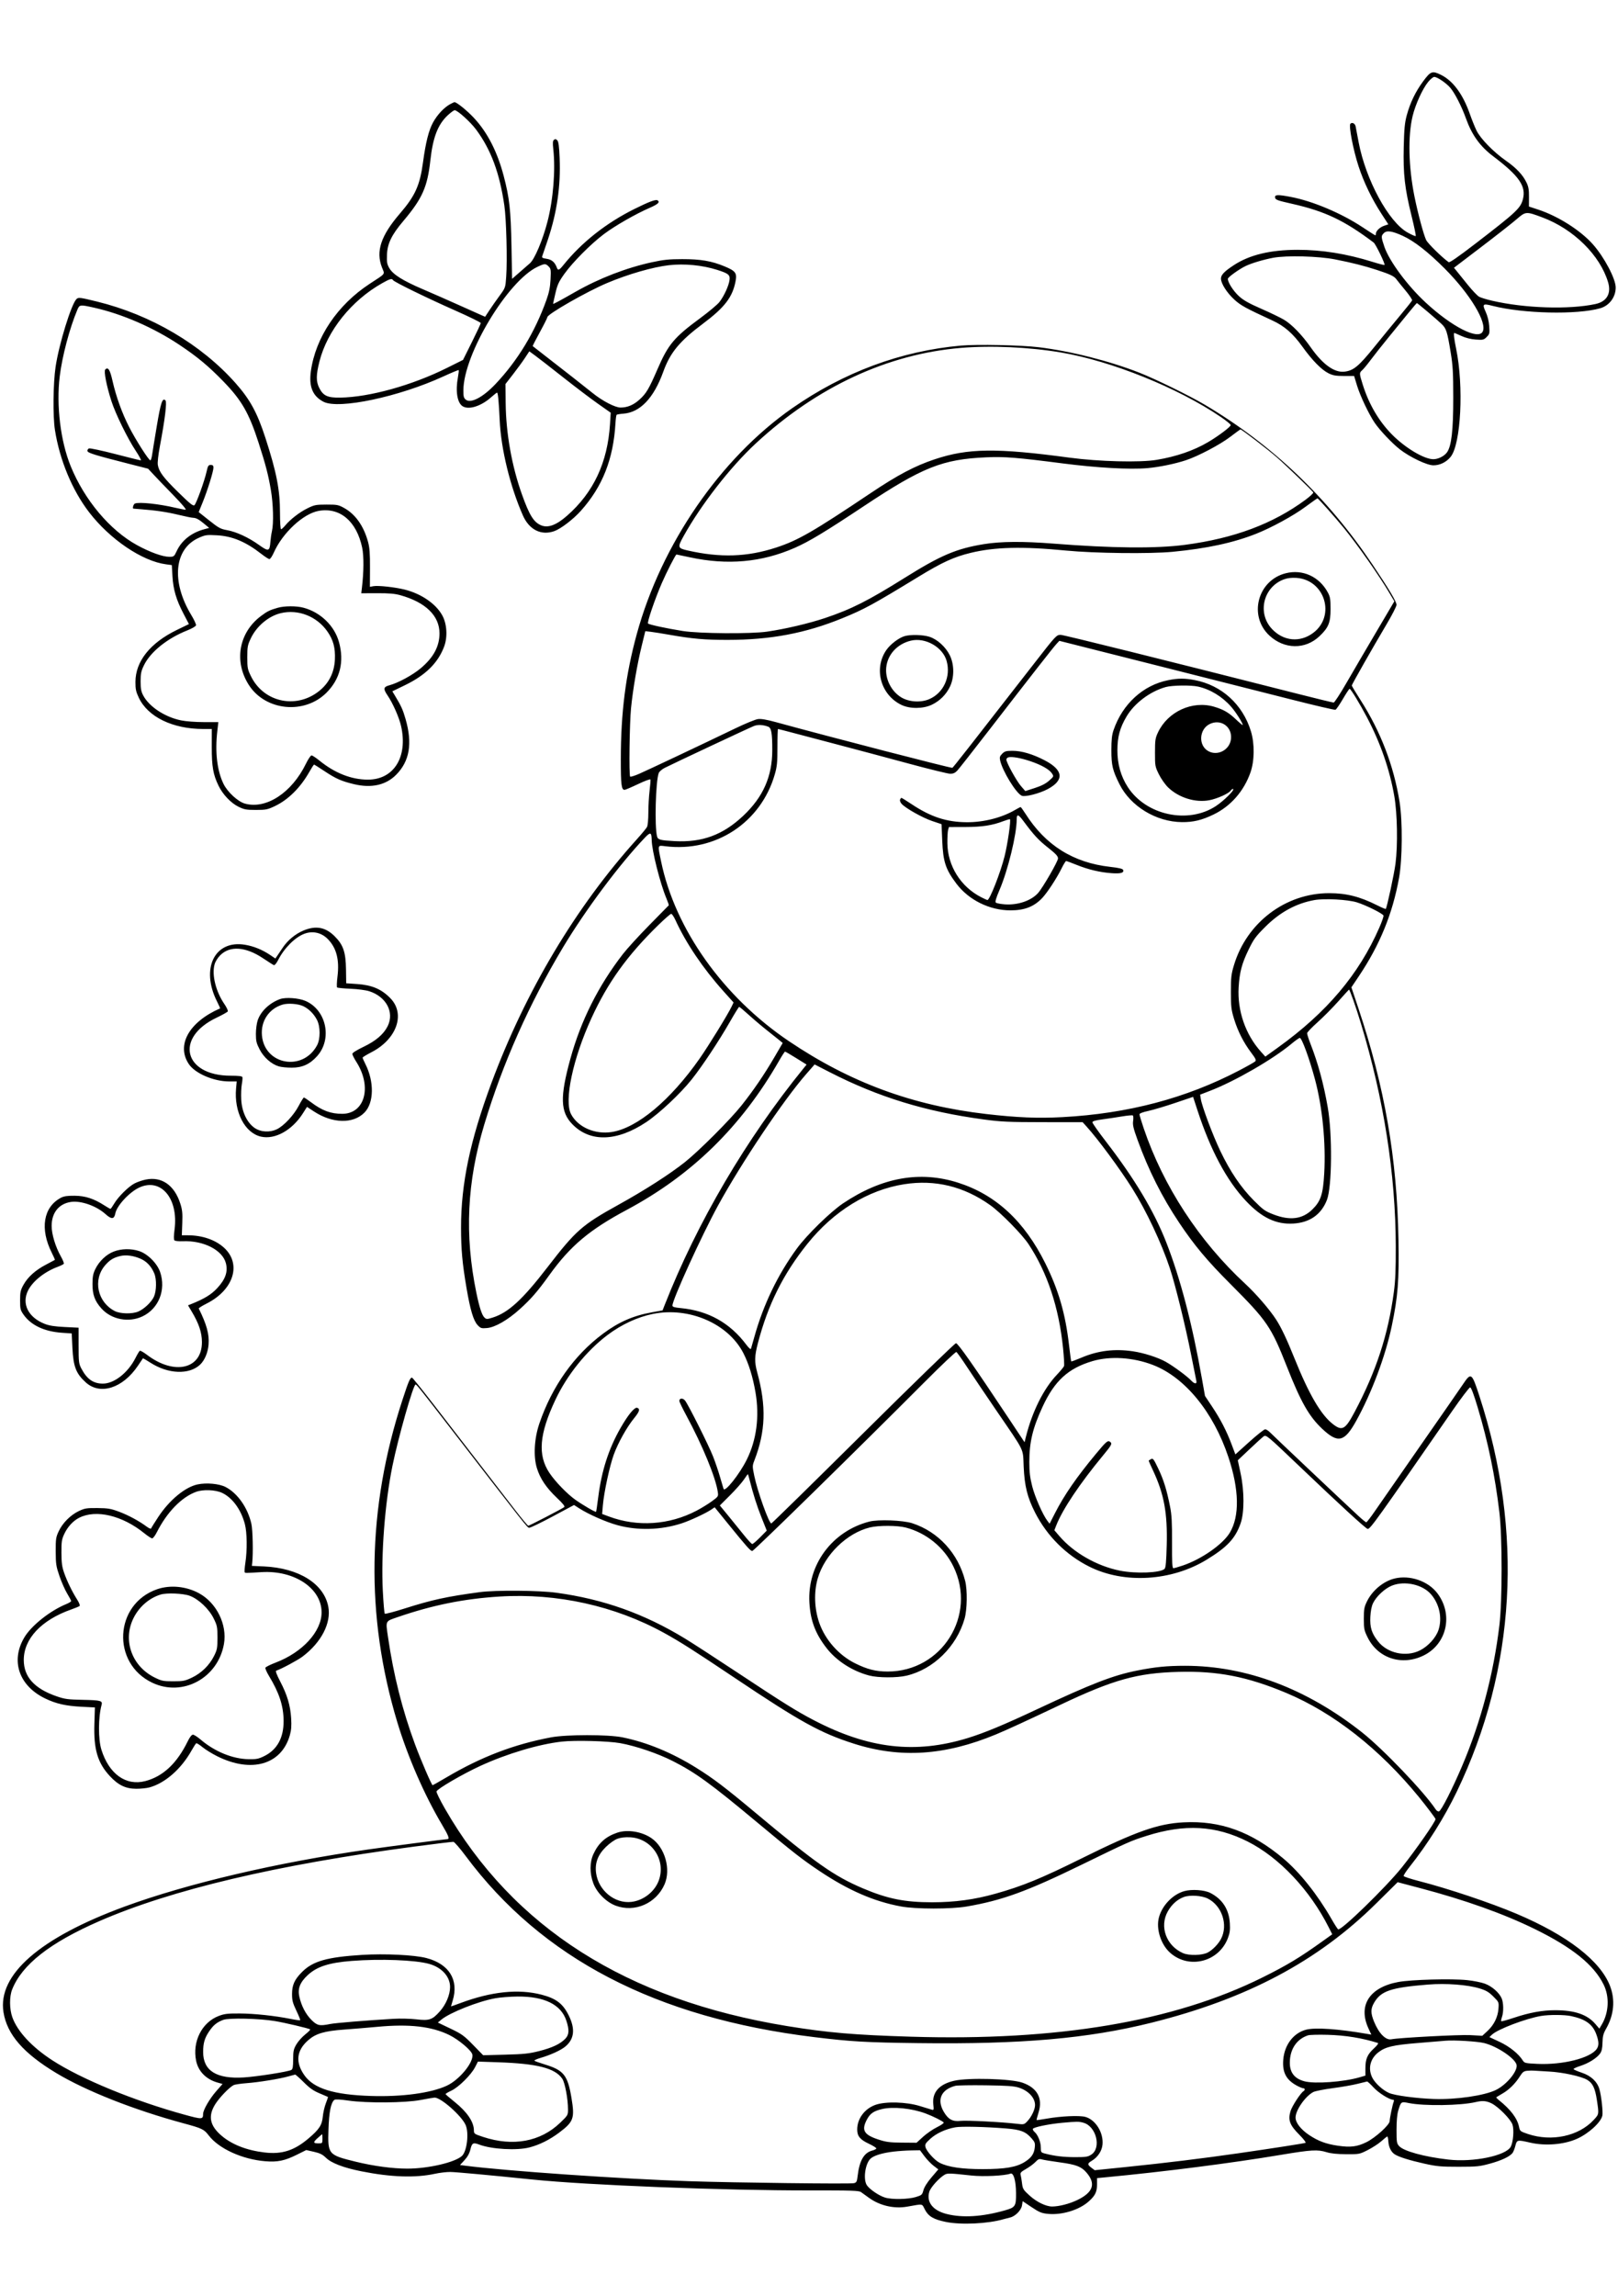 <svg xmlns="http://www.w3.org/2000/svg" width="1410" height="2000" viewBox="0 0 1410 2000" version="1.1">
	<path d="M 1240.246 70.759 C 1233.510 79.856, 1228.848 89.526, 1225.877 100.567 C 1224.157 106.961, 1223.653 112.283, 1223.281 128 C 1222.723 151.593, 1224.146 164.098, 1230.140 188.267 C 1232.427 197.490, 1234.040 205.293, 1233.725 205.609 C 1233.409 205.924, 1230.206 204.536, 1226.607 202.523 C 1210.024 193.249, 1190.158 156.574, 1183.955 123.780 C 1182.781 117.576, 1181.623 111.468, 1181.381 110.207 C 1180.873 107.563, 1178.358 106.242, 1176.800 107.800 C 1175.174 109.426, 1179.265 130.703, 1183.941 144.942 C 1188.527 158.909, 1195.490 173.317, 1203.923 186.290 L 1209.850 195.409 1206.175 196.667 C 1202.350 197.976, 1199 201.218, 1199 203.611 C 1199 204.375, 1198.786 205, 1198.525 205 C 1198.265 205, 1193.202 201.785, 1187.275 197.856 C 1169.022 185.753, 1143.854 175.136, 1124.891 171.539 C 1113.349 169.349, 1110.780 169.462, 1111.180 172.138 C 1111.463 174.027, 1113.190 174.657, 1126 177.538 C 1154.594 183.971, 1171.507 192.002, 1197.094 211.298 C 1198.841 212.616, 1207.301 230.032, 1206.555 230.778 C 1206.301 231.032, 1201.684 229.855, 1196.296 228.162 C 1173.705 221.064, 1151.818 217.553, 1130.500 217.607 C 1106.943 217.667, 1088.980 221.993, 1075.356 230.886 C 1066.895 236.409, 1063.998 239.426, 1064.009 242.702 C 1064.024 246.963, 1069.184 255.053, 1075.672 260.988 C 1081.262 266.101, 1085.382 268.358, 1109 279.252 C 1119.294 284, 1126.722 290.485, 1134.896 301.859 C 1143.591 313.957, 1151.615 322.140, 1157.747 325.159 C 1161.635 327.074, 1164.095 327.500, 1171.266 327.500 L 1180.032 327.500 1182.612 335.960 C 1185.333 344.882, 1192.819 360.668, 1197.896 368.190 C 1202.312 374.734, 1213.411 386.430, 1220.059 391.546 C 1228.945 398.383, 1243.522 405.298, 1249.104 405.325 C 1254.747 405.352, 1260.421 402.565, 1264.160 397.930 C 1273.146 386.788, 1275.702 336.545, 1268.948 303.811 C 1267.115 294.930, 1266.555 290, 1267.379 290 C 1267.588 290, 1270.358 291.190, 1273.535 292.645 C 1277.238 294.340, 1281.739 295.463, 1286.073 295.773 C 1292.403 296.226, 1293.007 296.084, 1295.545 293.545 C 1298.084 291.007, 1298.226 290.403, 1297.773 284.073 C 1297.465 279.768, 1296.341 275.241, 1294.680 271.611 C 1291.541 264.755, 1292.157 264.214, 1300.626 266.392 C 1327.265 273.242, 1374.252 274.302, 1394.528 268.510 C 1402.439 266.250, 1408 258.800, 1408 250.463 C 1408 242.847, 1397.977 223.887, 1388.067 212.758 C 1377.249 200.610, 1357.793 188.275, 1340.442 182.565 L 1332.383 179.913 1332.427 171.706 C 1332.463 165.129, 1332.018 162.575, 1330.189 158.838 C 1326.924 152.168, 1321.382 146.311, 1312.365 140 C 1301.469 132.374, 1290.135 120.768, 1286.729 113.750 C 1285.205 110.609, 1282.578 104.093, 1280.891 99.270 C 1274.914 82.175, 1266.235 70.392, 1255.833 65.250 C 1248.156 61.456, 1246.773 61.944, 1240.246 70.759 M 1244.576 71.342 C 1239.697 77.296, 1233.449 91.009, 1231.015 101.107 C 1226.838 118.433, 1227.431 145.232, 1232.557 170.768 C 1235.528 185.573, 1240.473 204.055, 1242.801 209.058 C 1244.156 211.970, 1256.343 223.973, 1262.415 228.376 C 1263.231 228.967, 1270.923 223.636, 1286.062 211.987 C 1321.411 184.787, 1324.997 181.438, 1327.089 173.670 C 1330.147 162.311, 1323.924 153.273, 1301.246 136.140 C 1289.734 127.443, 1282.669 117.609, 1277.435 103 C 1273.716 92.619, 1267.657 80.819, 1263.765 76.376 C 1260.039 72.123, 1252.448 67, 1249.871 67 C 1248.916 67, 1246.533 68.954, 1244.576 71.342 M 392.257 90.750 C 387.022 93.602, 381.243 99.741, 377.512 106.412 C 373.679 113.266, 371.005 123.811, 368.613 141.500 C 365.914 161.469, 361.800 170.576, 348.500 186.026 C 331.893 205.319, 327.359 218.956, 332.881 233 C 335.393 239.387, 336.640 237.734, 322.162 247.210 C 294.087 265.585, 275.028 293.894, 270.909 323.335 C 269.025 336.803, 272.498 345.153, 282.001 350.001 C 295.264 356.767, 347.679 345.678, 386.306 327.934 C 393.452 324.652, 399.488 322.154, 399.718 322.385 C 399.949 322.616, 399.657 325.406, 399.069 328.586 C 396.813 340.789, 398.465 350.936, 403.188 353.885 C 408.527 357.220, 419.306 353.807, 428 346.029 C 430.475 343.814, 432.802 342.002, 433.170 342.001 C 433.957 342, 434.713 349.963, 435.457 366.108 C 436.616 391.235, 444.548 423.743, 455.684 449 C 461.193 461.496, 471.668 466.712, 483.068 462.637 C 488.755 460.603, 499.571 452.337, 506.129 445.013 C 525.062 423.866, 534.477 400.087, 536.340 368.712 C 536.562 364.978, 537.013 361.653, 537.344 361.323 C 537.674 360.992, 540.320 360.545, 543.222 360.328 C 557.848 359.237, 569.728 346.758, 578.024 323.770 C 584.050 307.072, 592.226 297.185, 612.641 281.908 C 631.472 267.816, 638.377 258.832, 640.998 245.010 C 642.360 237.826, 641.045 236.038, 631.467 232.051 C 620.123 227.328, 610.658 225.708, 594.500 225.722 C 583.021 225.732, 578.249 226.224, 568 228.456 C 545.734 233.305, 522.130 242.431, 501.624 254.118 C 486.667 262.642, 482 265.133, 482 264.591 C 482 264.309, 482.915 260.152, 484.034 255.353 C 485.756 247.967, 486.945 245.399, 491.784 238.609 C 499.087 228.361, 514.988 212.378, 526.366 203.848 C 536.001 196.624, 553.958 186.339, 566.250 181.003 C 573.493 177.859, 575.419 175.995, 572.980 174.488 C 571.411 173.518, 565.597 175.701, 552.766 182.078 C 528.157 194.308, 506.822 211.162, 490.958 230.902 C 487.329 235.418, 486.250 235.866, 485.306 233.250 C 483.579 228.464, 480.897 226.107, 476.413 225.435 C 472.759 224.887, 472.007 224.439, 472.534 223.127 C 472.894 222.232, 475.138 215.650, 477.521 208.500 C 485.425 184.779, 488.709 161.864, 487.683 137.583 C 487.243 127.162, 486.719 123.291, 485.598 122.169 C 484.468 121.039, 483.768 120.948, 482.744 121.797 C 481.702 122.662, 481.563 124.493, 482.143 129.711 C 484.180 148.041, 482.149 173.562, 477.102 193.060 C 472.941 209.134, 465.923 225.750, 461.779 229.341 C 459.975 230.903, 455.744 234.593, 452.376 237.540 L 446.253 242.898 445.719 214.199 C 445.136 182.906, 443.949 172.240, 438.930 153.211 C 433.347 132.045, 424.742 115.280, 413.014 102.723 C 406.952 96.231, 398.019 89, 396.063 89 C 395.736 89, 394.023 89.787, 392.257 90.750 M 390.129 100.476 C 381.541 108.509, 377.258 119.631, 375.041 139.653 C 372.459 162.979, 368.020 172.940, 351.491 192.500 C 341.224 204.651, 337.588 212.157, 337.213 221.978 C 336.970 228.329, 337.284 230.123, 339.226 233.500 C 342.442 239.093, 350.824 244.373, 368.500 251.941 C 376.750 255.474, 390.925 261.706, 400 265.792 C 409.075 269.878, 417.909 273.830, 419.632 274.574 L 422.764 275.928 426.517 270.214 C 428.581 267.071, 432.560 261.384, 435.359 257.575 C 440.428 250.678, 440.451 250.613, 441.128 241.075 C 442.166 226.471, 441.238 190.778, 439.515 179.001 C 435.340 150.459, 427.849 130.339, 414.884 112.846 C 409.952 106.190, 398.656 96, 396.211 96 C 395.498 96, 392.761 98.014, 390.129 100.476 M 1321.500 191.085 C 1317.650 194.412, 1303.822 205.258, 1290.771 215.187 L 1267.043 233.240 1269.271 235.945 C 1270.497 237.433, 1274.830 242.802, 1278.900 247.877 C 1282.969 252.951, 1287.555 257.753, 1289.091 258.547 C 1290.626 259.341, 1295.622 260.860, 1300.191 261.922 C 1328.641 268.534, 1367.189 269.784, 1390.279 264.844 C 1400.203 262.721, 1404.299 255.738, 1401.382 245.913 C 1394.401 222.399, 1371.314 199.581, 1344.242 189.442 C 1329.804 184.034, 1329.647 184.045, 1321.500 191.085 M 1205.946 203.054 C 1203.468 205.532, 1203.499 206.326, 1206.393 214.882 C 1210.640 227.435, 1226.550 248.905, 1242.553 263.679 C 1265.320 284.697, 1288.094 296.298, 1292.056 288.895 C 1296.202 281.149, 1281.198 256.214, 1259.004 233.966 C 1244.541 219.467, 1232.432 210.015, 1222.500 205.468 C 1213.140 201.183, 1208.494 200.506, 1205.946 203.054 M 1109.500 224.543 C 1101.139 226.104, 1090.615 229.251, 1085.500 231.721 C 1079.679 234.531, 1070 241.501, 1070 242.883 C 1070 246.037, 1074.790 253.521, 1079.653 257.965 C 1083.587 261.561, 1088.293 264.215, 1099.169 268.970 C 1107.051 272.417, 1115.991 276.732, 1119.036 278.561 C 1125.825 282.637, 1134.738 291.858, 1142.213 302.538 C 1152.616 317.401, 1162.778 324.736, 1171.591 323.743 C 1179.462 322.855, 1184.029 319.084, 1197.655 302.222 C 1204.642 293.575, 1214.805 281.180, 1220.238 274.678 C 1225.672 268.176, 1230.321 262.326, 1230.570 261.678 C 1230.818 261.030, 1228.154 257.066, 1224.651 252.869 C 1221.147 248.672, 1217.654 244.351, 1216.890 243.268 C 1215.036 240.640, 1211.355 238.877, 1200 235.181 C 1188.671 231.492, 1178.381 228.893, 1163.500 225.959 C 1148.960 223.092, 1121.174 222.364, 1109.500 224.543 M 468.500 232.361 C 442.505 244.536, 403.991 308.569, 403.810 339.913 C 403.779 345.351, 404.117 346.676, 405.905 348.124 C 410.253 351.645, 420.855 346.093, 431.740 334.593 C 451.193 314.042, 466.255 289.157, 476.282 261 C 478.523 254.707, 479.428 250.128, 479.769 243.364 C 480.187 235.057, 480.037 234.037, 478.114 232.114 C 475.460 229.460, 474.650 229.481, 468.500 232.361 M 582.931 231.008 C 568.861 232.617, 547.345 238.820, 529 246.556 C 511.364 253.993, 477 273.626, 477 276.264 C 477 276.854, 474.057 282.718, 470.461 289.295 C 466.864 295.873, 464.051 301.350, 464.211 301.467 C 464.656 301.794, 487.237 319.383, 499 328.565 C 504.775 333.073, 512.650 339.301, 516.500 342.406 C 525.070 349.317, 536.022 355, 540.768 355 C 546.725 355, 551.999 352.806, 557.128 348.195 C 563.181 342.753, 565.413 339.002, 572.962 321.589 C 582.332 299.971, 587.357 293.965, 610.091 277.207 C 617.566 271.697, 625.111 265.385, 626.857 263.180 C 630.836 258.157, 635.048 249.059, 635.722 244.033 C 636.340 239.429, 634.904 238.231, 625 235.083 C 612.083 230.977, 596.446 229.462, 582.931 231.008 M 333 246.693 C 306.271 261.753, 285.180 288.066, 278.394 314.820 C 275.376 326.716, 275.342 332.277, 278.250 338.015 C 281.676 344.774, 285.524 346.532, 296.500 346.354 C 322.060 345.938, 359.071 335.644, 389.455 320.500 L 403.500 313.500 411.223 298 C 415.471 289.475, 418.958 282.014, 418.973 281.421 C 418.988 280.827, 408.988 275.914, 396.750 270.503 C 372.216 259.655, 343.518 245.648, 342.521 244.034 C 341.491 242.367, 339.881 242.816, 333 246.693 M 66.617 260.526 C 62.089 265.054, 51.407 299.727, 48.449 319.500 C 46.303 333.846, 46 362.559, 47.868 374.500 C 51.961 400.658, 62.936 427.072, 77.666 446.216 C 95.825 469.818, 123.868 488.791, 144.671 491.551 L 149.721 492.221 150.283 501.860 C 150.964 513.557, 153.583 522.451, 159.909 534.554 L 164.642 543.607 154.071 548.748 C 130.812 560.059, 118.079 576.043, 118.025 594 C 118.005 600.260, 118.490 602.532, 120.955 607.743 C 128.871 624.477, 150.459 634.966, 177.036 634.992 L 184.572 635 184.544 650.750 C 184.514 667.763, 185.751 674.787, 190.491 684.500 C 194.186 692.073, 201.209 699.465, 207.773 702.688 C 212.831 705.172, 214.610 705.500, 223 705.500 C 231.662 705.500, 233.111 705.211, 239.428 702.219 C 251.164 696.662, 261.784 686.125, 269.635 672.250 C 271.581 668.813, 273.401 666, 273.681 666 C 273.962 666, 277.900 668.468, 282.434 671.485 C 292.751 678.350, 297.431 680.425, 308.613 683.093 C 323.645 686.680, 336.202 683.893, 345.100 674.995 C 356.969 663.126, 359.596 647.666, 353.392 626.203 C 351.037 618.055, 349.650 615.011, 344.117 605.839 L 341.908 602.179 353.204 596.685 C 370.903 588.077, 381.678 577.428, 387.020 563.264 C 390.170 554.911, 389.526 543.575, 385.479 536.139 C 379.943 525.967, 367.141 517.162, 352.649 513.559 C 344.130 511.441, 329.519 509.852, 325.422 510.598 L 322.344 511.158 322.422 494.829 C 322.483 482.107, 322.108 477.064, 320.724 472 C 316.933 458.122, 309.737 447.940, 299.848 442.462 C 294.910 439.727, 293.733 439.502, 284.500 439.521 C 275.306 439.540, 273.976 439.798, 268 442.729 C 261.113 446.106, 252.997 452.366, 248.523 457.750 C 247.037 459.538, 245.412 461, 244.911 461 C 244.406 461, 243.999 454.655, 243.999 446.750 C 243.997 426.701, 241.038 411.479, 231.317 381.500 C 224.169 359.458, 217.896 347.950, 205.263 333.708 C 175.350 299.983, 131.518 274.201, 84.500 262.674 C 69.634 259.029, 68.276 258.866, 66.617 260.526 M 1227.245 272.750 C 1223.324 277.563, 1215.526 287.125, 1209.916 294 C 1204.306 300.875, 1197.371 309.650, 1194.506 313.500 C 1191.640 317.350, 1188.329 321.357, 1187.148 322.405 C 1184.441 324.806, 1184.454 325.162, 1187.614 335.198 C 1192.938 352.104, 1201.474 366.680, 1212.848 378.289 C 1224.350 390.028, 1240.991 400, 1249.079 400 C 1253.322 400, 1258.629 397.330, 1260.998 394.003 C 1264.883 388.547, 1266.459 374.776, 1266.436 346.500 C 1266.417 324.475, 1266.077 318.453, 1264.208 307.110 C 1261.132 288.442, 1260.380 286.117, 1256.093 282.036 C 1251.879 278.024, 1235.266 264, 1234.728 264 C 1234.533 264, 1231.166 267.938, 1227.245 272.750 M 67.445 269.750 C 60.630 285.908, 54.173 310.293, 52.028 327.974 C 48.959 353.271, 52.756 384.317, 61.567 405.978 C 73.556 435.454, 95.768 461.891, 119.438 474.858 C 130.566 480.955, 141.715 485, 147.389 485 C 151.545 485, 151.721 484.865, 154.050 479.893 C 158.350 470.712, 166.825 464.009, 177.903 461.026 L 182.273 459.849 178.474 456.675 C 173.425 452.455, 170.945 451.078, 168.314 451.035 C 167.111 451.016, 161.492 449.878, 155.826 448.506 C 145.664 446.045, 135.714 444.554, 123 443.588 C 119.425 443.316, 116.388 443.072, 116.250 443.047 C 115.203 442.851, 116.332 439.086, 117.582 438.607 C 121.496 437.105, 138.328 438.894, 153.312 442.404 C 157.059 443.282, 160.861 444, 161.761 444 C 162.716 444, 158.420 438.893, 151.449 431.739 C 144.877 424.995, 137.147 416.953, 134.271 413.868 L 129.041 408.259 112.771 404.116 C 82.561 396.424, 76.541 394.571, 76.211 392.860 C 76.041 391.975, 76.643 390.967, 77.550 390.619 C 78.456 390.272, 88.752 392.465, 100.431 395.494 C 112.109 398.522, 122.143 401, 122.728 401 C 123.314 401, 121.337 397.288, 118.335 392.750 C 111.111 381.828, 100.752 360.697, 97.133 349.500 C 92.854 336.260, 90.316 323.284, 91.728 321.872 C 94.190 319.410, 95.825 321.954, 98.032 331.681 C 101.177 345.541, 106.305 359.770, 112.590 372.074 C 118.286 383.225, 129.624 401, 131.041 401 C 131.501 401, 132.179 398.863, 132.548 396.250 C 132.917 393.637, 134.766 382.275, 136.657 371 C 140.099 350.474, 141.565 346.165, 144.207 348.807 C 145.585 350.185, 143.749 365.232, 139.364 388.500 C 137.900 396.265, 137.162 402.910, 137.531 405 C 138.595 411.025, 142.404 416.105, 155.423 428.857 C 165.586 438.812, 168.309 440.989, 169.433 440.056 C 171.078 438.690, 178.203 419.004, 180.039 410.750 C 181.151 405.752, 181.624 405, 183.659 405 C 185.457 405, 186 405.551, 186 407.377 C 186 410.577, 180.778 427.352, 176.567 437.682 L 173.152 446.058 182.326 453.357 C 190.471 459.836, 192.209 460.781, 197.815 461.779 C 205.945 463.226, 216.582 468.146, 225.682 474.668 C 234.002 480.631, 235.024 480.348, 235.650 471.904 C 235.856 469.121, 236.458 464.967, 236.988 462.672 C 238.572 455.809, 238.132 438.971, 236.050 426.793 C 233.761 413.404, 231.465 404.592, 225.291 385.500 C 216.950 359.708, 210.569 348.606, 194.689 332.264 C 181.662 318.857, 172.098 310.897, 156.506 300.485 C 133.889 285.381, 106.567 273.488, 81.761 267.951 C 69.751 265.270, 69.312 265.325, 67.445 269.750 M 837.500 301.026 C 785.240 305.674, 735.471 324.121, 690.393 355.549 C 627.812 399.181, 576.297 474.045, 554.869 552.500 C 545.203 587.891, 541.029 620.669, 541.010 661.316 C 541 683.646, 541.535 688, 544.288 688 C 544.958 688, 550.230 685.749, 556.003 682.999 C 561.776 680.248, 566.647 678.441, 566.828 678.983 C 567.008 679.524, 566.672 683.912, 566.081 688.734 C 565.489 693.555, 565.004 702.142, 565.003 707.816 C 565.001 713.644, 564.500 719.082, 563.851 720.316 C 563.219 721.517, 559.249 726.325, 555.029 731 C 501.815 789.942, 457.975 863.402, 428.209 943.500 C 409.650 993.442, 401.720 1031.228, 401.768 1069.500 C 401.791 1088.445, 402.897 1100.579, 406.555 1122 C 409.801 1141.009, 412.596 1150.356, 416.183 1154.196 C 418.811 1157.009, 419.444 1157.211, 424.358 1156.803 C 431.350 1156.224, 442.393 1149.891, 452.809 1140.488 C 462.855 1131.419, 468.284 1125.164, 478.835 1110.500 C 496.997 1085.258, 513.677 1071.234, 546.221 1053.846 C 602.949 1023.535, 646.108 981.273, 679.066 923.762 C 681.505 919.507, 683.779 916.019, 684.120 916.012 C 684.461 916.006, 688.826 918.546, 693.819 921.658 L 702.898 927.316 700.383 930.408 C 650.282 992.014, 607.561 1064.735, 579.340 1136.451 L 577.391 1141.402 567.946 1143.117 C 551.690 1146.068, 539.095 1151.590, 525.467 1161.741 C 500.284 1180.500, 480.937 1207.811, 469.997 1240.046 C 465.580 1253.059, 464.719 1268.423, 467.831 1278.671 C 470.625 1287.868, 476.053 1295.964, 485.271 1304.683 C 490.656 1309.777, 492.522 1312.135, 491.683 1312.789 C 489.749 1314.298, 461.359 1329, 460.379 1329 C 459.883 1329, 454.877 1323.038, 449.255 1315.750 C 443.632 1308.463, 429.985 1290.800, 418.928 1276.500 C 407.872 1262.200, 390.059 1239.138, 379.345 1225.250 C 368.631 1211.362, 359.500 1200, 359.055 1200 C 357.363 1200, 356.077 1202.992, 350.677 1219.500 C 319.804 1313.885, 318.304 1407.520, 346.185 1500 C 355.266 1530.120, 369.811 1563.501, 385.003 1589.086 C 391.042 1599.256, 392.049 1601.998, 389.750 1602.002 C 388.062 1602.005, 339.063 1608.399, 321 1610.972 C 241.619 1622.284, 163.327 1640.627, 108.567 1660.743 C 34.688 1687.884, -2.187 1720.033, 3.040 1752.749 C 6.141 1772.159, 20.422 1788.583, 49.238 1805.876 C 75.166 1821.436, 116.921 1837.900, 159.975 1849.539 C 176.199 1853.925, 177.749 1854.675, 181.985 1860.192 C 190.798 1871.672, 211.192 1880.938, 231.220 1882.563 C 241.866 1883.426, 248.131 1882.131, 258.690 1876.881 L 266.881 1872.810 273.579 1874.338 C 278.768 1875.521, 281.111 1876.679, 283.976 1879.476 C 288.822 1884.209, 299.261 1888.202, 315.011 1891.347 C 340.709 1896.480, 361.996 1897.192, 379 1893.489 C 383.125 1892.591, 389.156 1891.879, 392.403 1891.907 C 397.130 1891.948, 426.773 1894.672, 464 1898.487 C 512.229 1903.430, 630.603 1908.073, 705.865 1907.975 C 742.516 1907.928, 748.517 1908.128, 750.365 1909.463 C 751.539 1910.312, 754.642 1912.549, 757.261 1914.435 C 766.742 1921.264, 779.106 1924.125, 790.500 1922.126 C 805.001 1919.582, 803.203 1919.287, 806 1924.672 C 809.073 1930.591, 813.560 1933.239, 824.208 1935.421 C 837.413 1938.126, 861.055 1937.017, 874.500 1933.062 C 876.150 1932.577, 878.729 1931.908, 880.232 1931.575 C 884.712 1930.584, 889.929 1925.297, 890.606 1921.061 L 891.201 1917.340 898.970 1922.539 C 905.644 1927.007, 907.637 1927.831, 913.119 1928.390 C 925.183 1929.622, 940.154 1925.137, 948.497 1917.794 C 954.384 1912.612, 956 1909.356, 956 1902.679 L 956 1897.258 963.250 1896.569 C 1014.997 1891.648, 1073.230 1884.197, 1116.306 1876.985 C 1142.808 1872.549, 1148.180 1872.238, 1156.068 1874.685 C 1159.765 1875.831, 1165.201 1876.390, 1173.085 1876.435 C 1184.563 1876.499, 1184.739 1876.465, 1192.085 1872.728 C 1196.163 1870.653, 1201.489 1867.166, 1203.920 1864.978 C 1206.351 1862.790, 1208.625 1861, 1208.974 1861 C 1209.323 1861, 1209.719 1862.865, 1209.854 1865.144 C 1210.148 1870.137, 1212.230 1874.449, 1215.324 1876.477 C 1218.899 1878.819, 1228.180 1881.741, 1241.377 1884.678 C 1252.016 1887.046, 1255.642 1887.375, 1271 1887.371 C 1286.968 1887.367, 1289.375 1887.126, 1298.500 1884.626 C 1308.385 1881.917, 1315.398 1878.636, 1317.998 1875.502 C 1318.735 1874.614, 1319.880 1871.776, 1320.543 1869.194 C 1321.931 1863.790, 1322.085 1863.757, 1333.500 1866.365 C 1346.715 1869.386, 1362.857 1868.076, 1374.134 1863.067 C 1384.313 1858.546, 1394.937 1848.893, 1396.356 1842.875 C 1397.066 1839.864, 1395.448 1825.347, 1393.770 1819.675 C 1391.839 1813.148, 1386.462 1808.139, 1378.520 1805.469 C 1374.682 1804.179, 1371.419 1802.758, 1371.270 1802.311 C 1371.122 1801.865, 1373.812 1800.602, 1377.250 1799.505 C 1384.308 1797.252, 1391.394 1792.812, 1394.337 1788.798 C 1395.801 1786.802, 1396.364 1784.300, 1396.492 1779.213 C 1396.634 1773.555, 1397.214 1771.364, 1399.746 1766.914 C 1406.476 1755.086, 1407.675 1742.038, 1403.129 1730.090 C 1394.727 1708.007, 1366.035 1685.818, 1321.533 1666.989 C 1298.889 1657.408, 1261.911 1645.014, 1236.528 1638.497 C 1229.393 1636.666, 1223.399 1634.696, 1223.207 1634.120 C 1223.014 1633.543, 1225.284 1630.018, 1228.251 1626.286 C 1244.065 1606.388, 1258.753 1583.008, 1269.579 1560.500 C 1320.987 1453.622, 1327.802 1334.576, 1289.287 1216.250 C 1282.495 1195.382, 1282.066 1195.090, 1274.571 1206.250 C 1271.893 1210.237, 1255.032 1234.539, 1237.101 1260.254 C 1219.171 1285.969, 1201.575 1311.276, 1198 1316.491 C 1194.425 1321.707, 1191.110 1325.980, 1190.634 1325.987 C 1190.157 1325.994, 1187.041 1323.476, 1183.708 1320.390 C 1170.297 1307.974, 1109.324 1250.369, 1106.849 1247.777 C 1105.391 1246.250, 1103.445 1245, 1102.524 1245 C 1101.604 1245, 1095.387 1249.922, 1088.710 1255.938 L 1076.569 1266.876 1073.316 1258.230 C 1068.869 1246.411, 1063.657 1236.317, 1056.290 1225.259 L 1050.081 1215.937 1047.473 1201.218 C 1038.890 1152.774, 1028.623 1113.541, 1016.274 1082 C 1005.713 1055.023, 988.849 1026.872, 963.728 994.287 C 957.278 985.920, 952 978.429, 952 977.640 C 952 976.594, 954.367 975.888, 960.750 975.029 C 965.563 974.381, 973.274 973.221, 977.888 972.451 C 982.501 971.682, 986.685 971.305, 987.186 971.615 C 987.686 971.924, 987.812 974.068, 987.466 976.378 C 986.947 979.836, 987.637 982.785, 991.359 993.040 C 1000.983 1019.555, 1012.545 1042.545, 1027.549 1065 C 1040.713 1084.701, 1051.875 1098.044, 1072.304 1118.500 C 1104.234 1150.473, 1107.749 1155.620, 1121.532 1190.598 C 1133.556 1221.110, 1140.710 1233.711, 1152.120 1244.475 C 1165.934 1257.506, 1171.582 1256.212, 1181.860 1237.659 C 1195.337 1213.331, 1207.376 1181.221, 1212.851 1155 C 1218.238 1129.202, 1219.300 1115.548, 1218.685 1080 C 1217.455 1008.916, 1206.751 947.082, 1183.764 878.257 L 1177.670 860.014 1184.212 850.257 C 1202.484 823.006, 1213.554 795.919, 1219.195 764.655 C 1222.113 748.487, 1222.339 715.261, 1219.645 698.500 C 1214.563 666.872, 1203.193 637.247, 1185.559 609.684 C 1181.402 603.185, 1178 597.534, 1178 597.126 C 1178 596.236, 1196.135 564.336, 1208.298 543.829 C 1213.084 535.760, 1217 528.124, 1217 526.859 C 1217 524.122, 1210.526 513.286, 1195.875 491.500 C 1156.555 433.030, 1108.650 387.413, 1050 352.591 C 1036.868 344.794, 1006.830 330.081, 993 324.671 C 966.479 314.296, 933.220 305.881, 905.212 302.458 C 889.999 300.599, 851.465 299.784, 837.500 301.026 M 837.500 303.034 C 773.447 308.363, 711.866 337, 658.692 386.187 C 636.605 406.617, 610.962 439.534, 595.662 467.096 C 590.305 476.746, 590.520 477.503, 599.184 479.474 C 627.791 485.980, 651.191 485.203, 676.500 476.907 C 695.532 470.668, 708.499 463.197, 758.692 429.553 C 782.313 413.720, 797.179 405.871, 814.500 400.087 C 843.602 390.368, 868.288 390.065, 932 398.642 C 957.596 402.088, 993.394 402.991, 1007.947 400.557 C 1025.183 397.675, 1040.065 392.564, 1052.604 385.220 C 1061.637 379.929, 1072.500 371.766, 1072.500 370.270 C 1072.500 369.618, 1068.673 366.479, 1063.997 363.293 C 1026.675 337.868, 968.773 314.509, 924.500 307.015 C 896.972 302.355, 863.864 300.840, 837.500 303.034 M 457.487 311.763 C 455.409 314.918, 450.736 321.325, 447.104 326 L 440.500 334.500 440.660 351 C 440.914 377.340, 445.978 405.855, 454.779 430.500 C 461.324 448.829, 465.076 454.880, 471.579 457.598 C 477.581 460.105, 484.830 457.415, 494.180 449.209 C 517.250 428.963, 529.501 402.831, 531.587 369.423 L 532.206 359.500 520.978 351.599 C 514.802 347.253, 501.143 336.899, 490.625 328.590 C 480.106 320.281, 469.197 311.804, 466.383 309.754 L 461.266 306.025 457.487 311.763 M 1072 380.582 C 1063.171 387.331, 1043.996 397.427, 1033.364 400.925 C 1023.765 404.084, 1010.075 406.883, 999.853 407.777 C 984.535 409.116, 956.082 407.525, 926 403.648 C 886.037 398.497, 875.387 397.649, 859.500 398.350 C 821.244 400.038, 803.886 406.954, 752.873 440.835 C 718.960 463.358, 705.034 471.751, 692.394 477.283 C 663.702 489.840, 633.908 492.506, 601.170 485.444 C 594.938 484.100, 589.692 483, 589.510 483 C 588.741 483, 580.895 498.309, 576.699 508 C 570.642 521.987, 563.763 542.166, 564.727 543.119 C 565.757 544.137, 580.845 547.384, 595.037 549.642 C 609.355 551.920, 654.287 552.257, 668.500 550.193 C 684.253 547.905, 705.076 543.018, 719 538.341 C 742.015 530.610, 756.405 523.339, 788.833 503.057 C 819.847 483.660, 833.473 477.879, 857.364 473.981 C 872.104 471.576, 891.500 471.427, 918 473.515 C 969.057 477.538, 1007.369 477.901, 1032.500 474.601 C 1075.427 468.962, 1109.333 456.293, 1137.774 435.264 C 1141.774 432.306, 1144.775 429.445, 1144.442 428.907 C 1143.388 427.201, 1120.822 405.492, 1112.684 398.355 C 1105.108 391.710, 1082.011 373.997, 1081 374.056 C 1080.725 374.072, 1076.675 377.009, 1072 380.582 M 1137.500 441.563 C 1127.111 449.238, 1108.110 459.617, 1094.782 464.896 C 1074.847 472.793, 1051.884 477.761, 1022 480.640 C 1002.232 482.545, 953.875 481.985, 929 479.563 C 891.067 475.870, 867.056 476.449, 845.913 481.569 C 831.278 485.113, 821.181 489.731, 800.500 502.340 C 760.540 526.704, 753.262 530.667, 734.149 538.467 C 701.897 551.630, 671.524 557.367, 634 557.386 C 614.101 557.396, 603.378 556.445, 583 552.864 C 576.675 551.752, 569.438 550.603, 566.919 550.310 L 562.337 549.778 559.134 562.913 C 555.190 579.089, 551.542 600.449, 549.895 617 C 548.594 630.083, 548.027 675.342, 549.149 676.476 C 549.507 676.837, 552.882 675.808, 556.649 674.189 C 563.407 671.286, 610.831 648.890, 640.989 634.359 C 649.508 630.255, 658.283 626.657, 660.489 626.365 C 663.251 625.999, 668.081 626.815, 676 628.985 C 723.735 642.063, 828.814 669.248, 829.931 668.809 C 830.622 668.537, 844.095 651.356, 901.926 577 C 920.183 553.525, 920.674 553, 924.339 553 C 926.869 553, 1012.564 574.308, 1129.723 604.069 C 1146.895 608.431, 1161.520 611.990, 1162.223 611.979 C 1162.925 611.967, 1167.975 604.204, 1173.444 594.729 C 1178.913 585.253, 1190.522 565.413, 1199.242 550.639 L 1215.097 523.779 1210.878 516.639 C 1201.880 501.410, 1183.608 475.346, 1171.292 460.171 C 1163.934 451.106, 1148.700 433.992, 1148.074 434.088 C 1147.758 434.136, 1143 437.500, 1137.500 441.563 M 277.742 444.999 C 264.313 447.363, 246.197 464.191, 238.606 481.356 C 237.233 484.460, 235.523 487, 234.805 486.999 C 234.087 486.999, 231.025 485.059, 228 482.688 C 214.275 471.930, 202.495 466.980, 188.906 466.257 C 179.980 465.783, 178.880 465.942, 173.098 468.537 C 151.768 478.109, 149.067 506.607, 166.722 535.789 C 169.147 539.797, 170.990 543.786, 170.816 544.653 C 170.634 545.558, 167.342 547.481, 163.081 549.170 C 145.749 556.042, 131.077 567.865, 125.443 579.500 C 122.978 584.590, 122.537 586.714, 122.536 593.500 C 122.535 599.914, 122.989 602.357, 124.824 605.821 C 130.015 615.619, 143.678 624.596, 157.815 627.498 C 162.044 628.366, 170.435 629, 177.703 629 L 190.276 629 189.388 636.750 C 187.276 655.184, 189.172 671.348, 194.792 682.828 C 198.279 689.950, 207.305 698.265, 213.400 699.972 C 231.924 705.159, 254.253 690.587, 266.605 665.250 C 268.549 661.263, 270.742 658, 271.478 658 C 272.214 658, 275.275 660.002, 278.279 662.450 C 291.718 673.397, 306.233 679.111, 320.602 679.111 C 343.223 679.111, 355.512 659.377, 349.557 632.612 C 347.868 625.019, 342.357 612.524, 337.649 605.610 C 333.836 600.011, 334.151 598.303, 339.250 596.947 C 346.929 594.906, 359.585 588.037, 366.696 582.051 C 377.814 572.693, 383.008 562.993, 382.990 551.624 C 382.966 536.381, 370.910 524.629, 349 518.489 C 344.082 517.112, 339.130 516.681, 328.658 516.721 L 314.817 516.774 315.374 512.137 C 317.057 498.131, 317.148 484.285, 315.604 477 C 310.727 453.985, 296.243 441.743, 277.742 444.999 M 1120.376 499.355 C 1095.928 505.568, 1087.826 536.403, 1106.140 553.534 C 1119.142 565.696, 1137.441 565.967, 1149.845 554.182 C 1157.750 546.673, 1159.500 542.379, 1159.500 530.500 C 1159.500 521.989, 1159.159 519.861, 1157.207 516.205 C 1149.768 502.274, 1135.170 495.595, 1120.376 499.355 M 1119 504.605 C 1101.049 511.116, 1095.408 533.723, 1108.255 547.661 C 1118.292 558.549, 1132.888 559.972, 1144.502 551.194 C 1164.197 536.308, 1154.447 504.936, 1129.636 503.362 C 1125.584 503.105, 1121.972 503.527, 1119 504.605 M 242 529.421 C 235.040 531.409, 232.902 532.464, 227.309 536.671 C 208.023 551.178, 203.695 576.293, 216.947 596.797 C 231.474 619.272, 265.376 622.561, 284.541 603.353 C 296.397 591.471, 300.118 576.365, 295.399 559.269 C 291.483 545.081, 279.346 533.333, 264.500 529.361 C 258.279 527.697, 247.938 527.724, 242 529.421 M 244.746 534.086 C 234.132 536.587, 223.625 545.389, 218.587 556 C 215.776 561.920, 215.500 563.395, 215.500 572.522 C 215.500 581.803, 215.740 583.031, 218.741 589.127 C 230.340 612.683, 260.179 618.131, 279.999 600.311 C 287.355 593.697, 291.402 584.837, 291.849 574.369 C 292.281 564.219, 290.442 557.406, 285.271 550.003 C 276.083 536.852, 259.929 530.507, 244.746 534.086 M 788.358 554.091 C 783.202 555.585, 775.717 561.314, 772.264 566.410 C 761.222 582.702, 767.500 605.270, 785.500 613.997 C 792.839 617.555, 804.380 617.507, 812 613.887 C 818.997 610.563, 824.564 604.996, 827.886 598 C 831.705 589.960, 831.628 578.797, 827.700 570.797 C 824.130 563.528, 816.840 556.898, 809.980 554.683 C 804.401 552.881, 793.558 552.584, 788.358 554.091 M 793.718 558.062 C 781.876 560.942, 773.459 570.107, 772.304 581.378 C 771.283 591.350, 776.618 602.053, 785.261 607.372 C 791.992 611.514, 802.339 612.200, 809.782 608.998 C 822.265 603.628, 828.748 589.434, 824.954 575.775 C 821.585 563.645, 806.332 554.995, 793.718 558.062 M 920.709 560.855 C 917.824 563.952, 898.799 588.266, 862.695 635 C 848.460 653.425, 835.646 669.737, 834.220 671.250 C 832.349 673.233, 830.649 674, 828.123 674 C 826.197 674, 809.744 669.970, 791.560 665.044 C 773.377 660.118, 745.675 652.723, 730 648.609 C 714.325 644.496, 696.325 639.754, 690 638.072 C 683.675 636.389, 678.275 635.010, 678 635.006 C 677.725 635.003, 677.499 642.087, 677.497 650.750 C 677.495 664.202, 677.159 667.667, 675.192 674.500 C 663.083 716.574, 623.453 742.572, 579.750 737.113 C 572.888 736.256, 573.069 735.600, 576.101 750.308 C 588.270 809.340, 630.206 868.301, 687.500 906.927 C 740.870 942.909, 795.252 962.973, 859.500 970.387 C 886.525 973.506, 904.470 974.240, 925.729 973.096 C 982.987 970.016, 1033.539 956.669, 1080 932.363 C 1086.875 928.767, 1093.094 925.254, 1093.820 924.557 C 1094.904 923.515, 1094.279 922.150, 1090.313 916.895 C 1083.713 908.148, 1078.634 898.133, 1075.388 887.463 C 1072.957 879.471, 1072.662 876.929, 1072.662 864 C 1072.662 851.077, 1072.959 848.521, 1075.390 840.500 C 1086.622 803.442, 1120.376 778, 1158.308 778 C 1173.245 778, 1185.083 780.988, 1200.091 788.546 C 1204.004 790.516, 1207.390 791.943, 1207.616 791.717 C 1208.606 790.727, 1214.978 761.119, 1216.108 752.258 C 1218.185 735.976, 1217.701 708.696, 1215.067 693.528 C 1211.020 670.227, 1203.153 647.518, 1191.326 625 C 1184.988 612.931, 1177.113 600, 1176.103 600 C 1175.724 600, 1173.082 603.998, 1170.232 608.883 C 1167.382 613.769, 1164.475 617.987, 1163.772 618.257 C 1163.069 618.527, 1145.845 614.515, 1125.497 609.342 C 1105.149 604.169, 1051.302 590.548, 1005.837 579.073 L 923.174 558.209 920.709 560.855 M 1017.948 592.494 C 996.087 596.853, 978.199 613.218, 970.392 636 C 968.956 640.191, 968.507 644.356, 968.507 653.500 C 968.507 666.648, 969.555 671.044, 975.545 683.036 C 985.189 702.344, 1007.517 715.905, 1030.006 716.116 C 1039.868 716.208, 1047.300 714.424, 1057.500 709.514 C 1072.459 702.313, 1083.978 689.197, 1089.711 672.835 C 1093.261 662.704, 1093.428 647.899, 1090.116 637 C 1083.017 613.642, 1064.637 596.896, 1041.170 592.405 C 1032.381 590.724, 1026.719 590.746, 1017.948 592.494 M 1015.986 598.425 C 1002.308 602.204, 988.618 612.470, 981.724 624.119 C 975.912 633.938, 973.791 641.759, 973.753 653.500 C 973.714 665.491, 976.733 676.186, 982.809 685.578 C 998.692 710.131, 1035.333 718.048, 1059.542 702.158 C 1066.223 697.773, 1075.759 688.426, 1074.667 687.333 C 1074.275 686.941, 1073.315 687.533, 1072.534 688.648 C 1070.715 691.245, 1060.789 695.708, 1053.867 697.041 C 1041.753 699.374, 1027.137 694.824, 1017.905 685.845 C 1015.364 683.373, 1011.789 678.286, 1009.905 674.459 C 1006.601 667.747, 1006.500 667.185, 1006.511 655.521 C 1006.521 644.685, 1006.777 642.958, 1009.110 638 C 1017.670 619.813, 1039.135 609.997, 1058.068 615.610 C 1066.287 618.047, 1070.834 620.700, 1077.205 626.777 C 1080.392 629.817, 1083 631.953, 1083 631.524 C 1083 629.806, 1076.794 620.048, 1072.857 615.575 C 1065.067 606.726, 1054.699 600.429, 1044 598.050 C 1037.857 596.684, 1021.499 596.903, 1015.986 598.425 M 1054.034 630.752 C 1045.102 635.258, 1044.195 648.867, 1052.486 653.991 C 1060.633 659.026, 1071.631 653.450, 1072.727 643.728 C 1073.943 632.944, 1063.735 625.858, 1054.034 630.752 M 657 632.395 C 653.120 633.917, 586.002 665.397, 579.210 668.881 C 576.850 670.092, 574.533 672.098, 574.061 673.339 C 571.347 680.478, 570.307 720.062, 572.607 728.658 C 573.360 731.469, 575.385 731.996, 588 732.668 C 611.931 733.941, 629.964 727.285, 647.637 710.652 C 665.042 694.273, 672.977 676.353, 672.993 653.390 C 673.003 638.656, 672.202 634.027, 669.460 632.985 C 664.942 631.267, 660.421 631.053, 657 632.395 M 873.381 656.528 C 871.306 658.603, 870.976 659.633, 871.538 662.278 C 873.478 671.404, 885.341 690.831, 890.374 693.124 C 893.234 694.428, 905.963 691.166, 913.177 687.280 C 927.680 679.470, 926.659 670.705, 910.259 662.216 C 899.862 656.834, 890.234 654, 882.349 654 C 876.794 654, 875.562 654.347, 873.381 656.528 M 878.750 659.679 C 877.788 659.936, 877 660.830, 877 661.664 C 877 664.263, 885.847 680.282, 889.768 684.785 L 893.500 689.069 901.771 686.402 C 907.492 684.557, 911.335 682.587, 914.233 680.015 C 918.394 676.323, 918.412 676.277, 916.719 673.695 C 914.400 670.155, 907.361 666.197, 897.620 662.956 C 889.212 660.157, 881.783 658.867, 878.750 659.679 M 784.342 696.551 C 784.006 697.426, 784.661 699.075, 785.844 700.334 C 789.534 704.262, 804.109 712.411, 812.435 715.201 L 820.500 717.904 821.097 732.202 C 821.868 750.649, 824.005 757.157, 833.390 769.642 C 844.147 783.951, 862.348 792.966, 880.500 792.973 C 892.809 792.978, 900.942 789.843, 908.150 782.313 C 912.594 777.670, 920.887 765.007, 925.139 756.369 C 926.864 752.866, 928.638 750, 929.081 750 C 929.525 750, 933.663 751.522, 938.276 753.382 C 948.474 757.493, 958.721 759.910, 968.879 760.600 C 976.737 761.135, 979.704 760.276, 978.734 757.748 C 978.338 756.716, 975.082 755.946, 967.520 755.095 C 935.282 751.467, 911.093 736.304, 893.591 708.750 C 891.582 705.587, 889.695 703, 889.397 703 C 889.100 703, 886.971 704.105, 884.668 705.455 C 873.026 712.277, 857.243 716.303, 842.500 716.210 C 824.903 716.099, 811.133 711.596, 794.456 700.500 C 789.910 697.475, 785.909 695, 785.564 695 C 785.219 695, 784.669 695.698, 784.342 696.551 M 886 713.667 C 885.999 726.789, 878.375 758.073, 870.972 775.328 C 868.027 782.194, 867.073 785.473, 867.806 786.206 C 868.384 786.784, 871.934 787.477, 875.695 787.746 C 886.977 788.553, 898.624 784.576, 904.618 777.870 C 908.713 773.286, 922 750.270, 922 747.758 C 922 745.754, 920.117 743.730, 913.075 738.168 C 904.891 731.703, 900.931 727.409, 891.781 715.079 C 887.400 709.175, 886 708.833, 886 713.667 M 874.555 715.218 C 864.711 718.984, 855.954 720.338, 841.218 720.373 L 826.936 720.407 826.218 722.953 C 825.823 724.354, 825.543 729.550, 825.595 734.500 C 825.802 754.245, 837.278 772.519, 855.158 781.580 C 857.784 782.911, 860.166 784, 860.450 784 C 862.497 784, 871.842 760.201, 875.446 745.808 C 878.128 735.096, 881.148 714.155, 880.087 713.621 C 879.764 713.459, 877.275 714.177, 874.555 715.218 M 561.910 729.732 C 539.960 752.733, 510.245 792.521, 490.761 825 C 461.096 874.449, 438.136 926.057, 422.023 979.500 C 406.913 1029.616, 404.743 1075.575, 415.104 1126 C 417.725 1138.753, 419.996 1145.687, 422.210 1147.690 C 423.921 1149.238, 424.407 1149.237, 429.374 1147.671 C 443.045 1143.362, 455.364 1132.048, 477.103 1103.835 C 501.808 1071.775, 507.304 1066.933, 538.716 1049.555 C 561.989 1036.680, 583.539 1022.861, 596.912 1012.238 C 609.120 1002.539, 636.289 975.354, 646.121 963 C 656.475 949.990, 665.968 936.083, 674.721 921.105 L 682.086 908.500 679.695 906.500 C 678.380 905.400, 673.523 901.525, 668.902 897.888 C 664.281 894.251, 656.966 888.064, 652.647 884.138 C 648.327 880.212, 644.502 877.018, 644.147 877.041 C 643.791 877.063, 640.125 882.984, 636 890.199 C 626.645 906.562, 611.899 928.793, 602.879 940.131 C 592.999 952.550, 574.599 969.827, 563.099 977.483 C 537.583 994.470, 514.215 995.130, 498.799 979.300 C 488.273 968.491, 487.880 955.548, 497.065 922.213 C 506.209 889.030, 521.383 858.778, 542.760 831.115 C 546.421 826.377, 556.861 814.949, 565.958 805.720 C 575.056 796.490, 582.639 788.777, 582.808 788.578 C 582.978 788.379, 582.014 785.580, 580.666 782.358 C 575.239 769.382, 568.124 741.179, 567.930 731.874 C 567.783 724.837, 566.886 724.518, 561.910 729.732 M 1145.387 784.022 C 1129.596 786.871, 1115.533 794.505, 1102.841 807.120 C 1094.256 815.653, 1092.592 817.912, 1088.112 827.120 C 1082.214 839.240, 1080.185 846.904, 1079.406 860 C 1078.198 880.324, 1085.334 901.028, 1098.687 915.938 L 1102.662 920.376 1113.581 912.529 C 1156.132 881.948, 1184.076 848.934, 1201.974 808.096 C 1204.241 802.924, 1205.891 798.158, 1205.641 797.506 C 1204.950 795.706, 1190.407 788.483, 1182.500 786.012 C 1174.539 783.525, 1154.191 782.433, 1145.387 784.022 M 573.734 805.750 C 546.640 832.205, 529.711 855.733, 515.503 886.679 C 499.213 922.158, 491.419 958.874, 497.691 970.595 C 503.743 981.905, 518.456 988.325, 533.112 986.051 C 555.263 982.614, 584.347 958.301, 609.735 922 C 617.644 910.690, 634.322 883.587, 637.595 876.723 L 639.265 873.222 630.292 863.217 C 612.712 843.614, 597.799 821.531, 588.657 801.563 C 587.257 798.503, 585.573 796, 584.915 796 C 584.258 796, 579.226 800.388, 573.734 805.750 M 264.632 810.460 C 257.469 813.405, 250.693 818.997, 246.324 825.569 C 244.521 828.281, 242.354 831.493, 241.509 832.707 L 239.972 834.913 235.557 831.934 C 228.614 827.248, 221.100 824.191, 213.416 822.927 C 187.028 818.586, 174.696 843.697, 189.136 872.371 C 190.762 875.599, 191.959 878.299, 191.796 878.371 C 164.785 890.177, 153.485 910.243, 164.512 926.820 C 169.957 935.005, 186.195 942, 199.752 942 L 206.278 942 205.729 948.056 C 203.866 968.598, 213.355 986.922, 227.495 990.086 C 239.679 992.813, 254.564 984.537, 263.927 969.831 L 267.536 964.161 273.480 968.070 C 289.738 978.760, 307.858 979.146, 317.705 969.011 C 325.910 960.566, 326.207 942.223, 318.388 926.783 C 317.075 924.189, 316.002 921.714, 316.004 921.283 C 316.007 920.852, 319.428 918.744, 323.608 916.598 C 345.725 905.244, 353.507 883.238, 340.239 869.567 C 332.484 861.575, 324.158 858.025, 311.098 857.138 L 301.696 856.500 301.522 844.500 C 301.301 829.298, 299.146 823.001, 291.596 815.497 C 283.661 807.611, 275.341 806.057, 264.632 810.460 M 265.316 813.326 C 257.178 816.327, 247.635 825.867, 242.361 836.275 C 240.979 839.001, 239.354 840.965, 238.691 840.710 C 238.036 840.458, 233.793 837.770, 229.262 834.737 C 214.117 824.597, 200.397 823.603, 191.963 832.037 C 189.617 834.383, 187.650 837.581, 186.943 840.197 C 184.477 849.328, 188.101 863.757, 195.609 874.702 C 197.572 877.563, 198.866 880.408, 198.485 881.025 C 198.103 881.642, 193.644 884.124, 188.574 886.541 C 152.025 903.967, 160.164 937, 201.006 937 C 207.851 937, 210.957 937.370, 211.240 938.220 C 211.464 938.891, 211.231 941.704, 210.722 944.470 C 210.213 947.237, 209.986 953.207, 210.218 957.739 C 210.763 968.365, 215.178 977.787, 221.787 982.423 C 227.140 986.179, 235.200 986.632, 241.467 983.530 C 247.519 980.534, 256.053 971.346, 260.305 963.247 C 262.397 959.261, 264.434 956, 264.831 956 C 265.229 956, 268.007 957.843, 271.005 960.096 C 280.819 967.470, 288.172 970.200, 298.220 970.200 C 317.947 970.200, 324.374 946.659, 310.559 925 C 308.630 921.975, 307.047 918.825, 307.041 918 C 307.035 917.083, 310.816 914.694, 316.765 911.856 C 327.558 906.706, 334.494 900.742, 337.921 893.663 C 343.755 881.613, 336.528 868.121, 321.706 863.389 C 318.769 862.452, 311.706 861.527, 305.500 861.268 C 299.450 861.015, 294.167 860.496, 293.761 860.114 C 293.354 859.733, 293.505 855.461, 294.097 850.621 C 295.906 835.835, 293.171 825.459, 285.433 817.751 C 279.982 812.322, 272.502 810.677, 265.316 813.326 M 1166.232 872.250 C 1161.213 877.888, 1153.066 886.100, 1148.128 890.500 C 1143.189 894.900, 1139.118 899.175, 1139.079 900 C 1139.041 900.825, 1140.406 905.092, 1142.114 909.481 C 1148.677 926.356, 1153.440 943.898, 1157.050 964.500 C 1161.165 987.980, 1160.766 1033.853, 1156.348 1045.208 C 1151.389 1057.952, 1141.406 1064.960, 1127.021 1065.793 C 1111.983 1066.663, 1099.511 1060.701, 1085.731 1046.052 C 1068.913 1028.175, 1054.893 1001.936, 1043.474 966.967 L 1039.708 955.433 1024.104 960.717 C 1015.522 963.623, 1005.013 966.752, 1000.750 967.671 C 995.905 968.714, 993 969.829, 993 970.643 C 993 971.359, 994.640 976.795, 996.644 982.723 C 1013.692 1033.140, 1045.049 1081.173, 1085.063 1118.163 C 1094.667 1127.041, 1106.461 1140.708, 1112.176 1149.581 C 1116.563 1156.392, 1121.451 1166.718, 1127.994 1183 C 1140.760 1214.766, 1151.226 1232.615, 1161.828 1240.700 C 1169.703 1246.706, 1172.384 1245.149, 1180.499 1229.855 C 1199.287 1194.447, 1209.638 1162.813, 1214.679 1125.405 C 1215.992 1115.664, 1216.400 1105.879, 1216.345 1085.500 C 1216.174 1022.721, 1205.952 957.416, 1185.992 891.572 C 1181.620 877.148, 1176.282 862, 1175.573 862 C 1175.455 862, 1171.252 866.612, 1166.232 872.250 M 243.882 870.315 C 234.687 873.768, 227.252 880.877, 224.554 888.795 C 223.699 891.304, 223 896.612, 223 900.591 C 223 906.805, 223.460 908.715, 226.265 914.132 C 229.868 921.093, 236.479 926.928, 242.962 928.870 C 245.035 929.492, 250.079 930, 254.170 930 C 263.453 930, 269.966 927.056, 276.320 919.989 C 289.769 905.031, 284.443 879.730, 266.188 871.853 C 260.205 869.272, 248.761 868.482, 243.882 870.315 M 246.139 875.095 C 234.337 878.675, 227.133 889.505, 228.263 901.968 C 230.593 927.659, 263.973 933.586, 276.313 910.500 C 279.280 904.950, 279.236 894.175, 276.222 888.366 C 273.493 883.105, 269.186 878.796, 264.320 876.461 C 259.848 874.313, 250.926 873.643, 246.139 875.095 M 1125.500 909.171 C 1109.384 922.642, 1076.451 941.668, 1054.677 950.088 L 1045.853 953.500 1046.443 957.282 C 1047.455 963.761, 1056.891 988.890, 1063.490 1002.679 C 1072.006 1020.474, 1081.522 1034.525, 1092.564 1045.608 C 1100.762 1053.835, 1102.425 1055.019, 1109.787 1057.858 C 1124.139 1063.392, 1134.967 1062.005, 1143.623 1053.521 C 1151.006 1046.284, 1152.962 1040.339, 1153.997 1022 C 1155.481 995.686, 1152.430 964.532, 1146.015 940.500 C 1141.118 922.151, 1134.457 903.960, 1132.678 904.078 C 1132.030 904.121, 1128.800 906.413, 1125.500 909.171 M 702.454 935.715 C 682.769 958.231, 646.161 1012.795, 625.778 1050 C 611.584 1075.909, 586 1131.985, 586 1137.189 C 586 1138.386, 587.660 1138.900, 593.250 1139.433 C 617.177 1141.714, 636.111 1152.284, 650.384 1171.328 C 652.564 1174.236, 654.174 1175.628, 654.433 1174.828 C 654.670 1174.098, 656.027 1169.339, 657.449 1164.252 C 665.264 1136.299, 677.832 1110.230, 694.453 1087.500 C 703.026 1075.775, 723.776 1055.499, 734.675 1048.197 C 768.517 1025.523, 801.694 1019.574, 835 1030.209 C 867.800 1040.682, 892.684 1063.705, 910.972 1100.500 C 922.475 1123.642, 928.453 1144.256, 931.599 1171.631 C 932.475 1179.259, 933.350 1185.663, 933.542 1185.863 C 933.735 1186.062, 937.629 1184.632, 942.196 1182.683 C 956.764 1176.469, 971.159 1174.676, 987.308 1177.063 C 996.830 1178.470, 1009.199 1182.436, 1016 1186.262 C 1022.526 1189.932, 1034.510 1198.759, 1037.924 1202.408 C 1040.971 1205.665, 1043.224 1205.832, 1042.535 1202.750 C 1042.258 1201.513, 1040.222 1191.326, 1038.011 1180.113 C 1033.007 1154.734, 1024.135 1118.707, 1019.355 1104.360 C 1012.101 1082.583, 998.796 1054.393, 986.720 1035.216 C 976.013 1018.213, 956.925 992.357, 946.978 981.385 L 943.456 977.500 908.978 977.465 C 878.824 977.434, 872.368 977.143, 857.500 975.145 C 806.762 968.325, 765.567 955.708, 723.199 934.012 L 709.898 927.201 702.454 935.715 M 126.976 1027.482 C 123.964 1028.104, 119.589 1029.609, 117.253 1030.826 C 111.928 1033.599, 102.982 1042.469, 99.476 1048.451 C 98.010 1050.953, 96.555 1053, 96.243 1053 C 95.930 1053, 93.564 1051.645, 90.983 1049.989 C 81.714 1044.041, 74.297 1041.637, 65 1041.567 C 58.541 1041.518, 55.660 1041.950, 53 1043.363 C 37.733 1051.479, 34.638 1070.467, 45.178 1091.351 C 46.802 1094.569, 47.989 1097.316, 47.815 1097.455 C 47.642 1097.594, 44.205 1099.421, 40.179 1101.515 C 30.943 1106.318, 24.256 1112.301, 20.467 1119.152 C 17.869 1123.848, 17.508 1125.495, 17.504 1132.660 C 17.500 1140.139, 17.754 1141.182, 20.542 1145.152 C 27.021 1154.378, 38.662 1159.866, 53.983 1160.916 L 62.500 1161.500 63.104 1174 C 63.898 1190.426, 66.236 1196.463, 74.802 1204.202 C 87.332 1215.523, 107.099 1209.167, 120.221 1189.598 C 122.470 1186.244, 124.413 1183.364, 124.540 1183.198 C 124.667 1183.032, 127.616 1184.735, 131.094 1186.982 C 146.445 1196.904, 164.762 1197.654, 174.307 1188.752 C 178.352 1184.979, 181.260 1178.055, 181.767 1170.984 C 182.408 1162.059, 180.149 1153.823, 173.212 1139.797 C 173.021 1139.410, 176.115 1137.456, 180.089 1135.455 C 203.755 1123.537, 210.752 1100.850, 195.117 1086.725 C 187.610 1079.943, 176.306 1076.056, 163.975 1076.017 L 158.449 1076 158.839 1065.467 C 159.165 1056.673, 158.871 1053.824, 157.062 1048.217 C 151.922 1032.284, 140.809 1024.626, 126.976 1027.482 M 788 1031.520 C 756.478 1036.439, 726.471 1054.900, 703.590 1083.453 C 682.489 1109.784, 669.233 1136.376, 660.468 1169.955 C 657.501 1181.320, 657.391 1186.311, 659.905 1195.520 C 667.933 1224.931, 667.209 1246.806, 657.365 1272.220 C 655.608 1276.757, 655.605 1277.271, 657.291 1285.460 C 660.076 1298.992, 670.103 1327, 672.162 1327 C 672.637 1327, 708.650 1291.675, 752.191 1248.500 C 795.853 1205.205, 832.133 1170, 833.088 1170 C 834.808 1170, 848.484 1189.500, 879.301 1235.891 L 892.847 1256.282 893.938 1251.891 C 899.453 1229.693, 909.348 1209.795, 920.971 1197.529 C 924.114 1194.213, 926.940 1190.783, 927.251 1189.907 C 927.562 1189.031, 927.181 1182.056, 926.405 1174.407 C 922.806 1138.964, 912.745 1108.595, 896.398 1083.835 C 890.652 1075.132, 872.202 1056.351, 862.890 1049.726 C 839.953 1033.410, 814.909 1027.321, 788 1031.520 M 121.305 1034.438 C 112.709 1038.441, 101.805 1050.223, 100.519 1056.899 C 99.513 1062.125, 97.179 1062.298, 91.907 1057.535 C 83.979 1050.373, 70.466 1045.639, 61.732 1046.965 C 51.259 1048.554, 45 1056.382, 45 1067.889 C 45 1075.097, 48.335 1086.081, 53.073 1094.476 C 54.769 1097.480, 55.911 1100.335, 55.611 1100.821 C 55.311 1101.306, 52.913 1102.503, 50.283 1103.480 C 38.981 1107.677, 28.752 1115.777, 24.590 1123.826 C 18.574 1135.460, 24.500 1147.534, 39 1153.184 C 43.035 1154.756, 47.695 1155.483, 56.500 1155.913 L 68.500 1156.500 68.500 1172 C 68.500 1186.350, 68.675 1187.834, 70.860 1192 C 75.721 1201.268, 81.177 1205.139, 89.486 1205.214 C 99.389 1205.303, 111.523 1195.831, 118.036 1182.928 C 119.642 1179.748, 121.351 1176.901, 121.836 1176.602 C 122.320 1176.302, 125.142 1177.898, 128.108 1180.147 C 151.932 1198.213, 176.069 1192.592, 175.970 1169 C 175.935 1160.636, 173.341 1152.924, 166.976 1142.263 L 163.850 1137.026 166.675 1135.888 C 178.326 1131.194, 184.116 1127.642, 189.378 1121.958 C 196.457 1114.312, 198.728 1107.779, 196.871 1100.402 C 193.972 1088.890, 177.400 1080.420, 159.276 1081.188 C 155.853 1081.333, 152.594 1080.994, 152.035 1080.435 C 151.346 1079.746, 151.377 1076.639, 152.131 1070.796 C 155.605 1043.883, 140.156 1025.661, 121.305 1034.438 M 99.097 1090.179 C 92.598 1092.675, 86.359 1098.626, 83.033 1105.500 C 81.100 1109.498, 80.612 1112.104, 80.600 1118.500 C 80.582 1127.827, 82.627 1133.368, 88.477 1139.843 C 97.167 1149.462, 112.247 1152.316, 124.224 1146.608 C 138.327 1139.886, 144.807 1123.555, 139.540 1108.010 C 136.972 1100.430, 128.576 1092.083, 121.135 1089.710 C 114.020 1087.442, 105.767 1087.618, 99.097 1090.179 M 104.718 1094.081 C 98.925 1095.461, 95.543 1097.548, 91.563 1102.197 C 80.738 1114.845, 84.893 1134.293, 100.076 1142.039 C 104.814 1144.456, 115.132 1144.678, 120.400 1142.477 C 125.513 1140.341, 131.980 1134.230, 134.134 1129.500 C 136.405 1124.515, 136.573 1114.308, 134.469 1109.272 C 131.889 1103.098, 127.972 1098.874, 122.607 1096.480 C 116.473 1093.743, 109.856 1092.856, 104.718 1094.081 M 569 1144.496 C 555.575 1147.198, 541.535 1153.717, 529.386 1162.890 C 510.979 1176.788, 494.242 1197.593, 484.001 1219.303 C 469.907 1249.183, 468.413 1267.447, 478.791 1283 C 483.849 1290.579, 494.310 1301.384, 501.500 1306.454 C 508.199 1311.178, 518.944 1317.407, 519.443 1316.857 C 519.622 1316.661, 520.486 1310.849, 521.362 1303.943 C 524.259 1281.125, 530.438 1261.959, 540.688 1244 C 547.412 1232.218, 553.044 1225.419, 555.347 1226.303 C 557.996 1227.320, 557.302 1229.551, 552.504 1235.442 C 546.240 1243.133, 538.688 1256.642, 534.938 1266.867 C 531.324 1276.722, 526.329 1299.844, 525.376 1311.128 L 524.733 1318.756 530.548 1320.932 C 555.411 1330.235, 583.076 1328.414, 607 1315.902 C 611.125 1313.745, 617.110 1310.072, 620.300 1307.740 C 626.010 1303.565, 626.090 1303.439, 625.507 1299.500 C 623.639 1286.883, 612.200 1259.100, 598.161 1233.082 C 594.772 1226.803, 592 1221.051, 592 1220.301 C 592 1217.712, 595.176 1217.582, 597.077 1220.094 C 600.116 1224.108, 617.549 1258.896, 621.334 1268.500 C 623.285 1273.450, 626.040 1281.550, 627.456 1286.500 C 628.872 1291.450, 630.263 1296.137, 630.547 1296.915 C 631.723 1300.135, 644.456 1284.102, 650.732 1271.500 C 659.299 1254.298, 661.969 1233.867, 658.388 1212.926 C 656.055 1199.290, 652.480 1187.738, 647.746 1178.549 C 634.537 1152.908, 600.450 1138.167, 569 1144.496 M 805.403 1204.175 C 748.596 1261.176, 656.941 1351, 655.584 1351 C 653.983 1351, 650.929 1347.573, 634.394 1327.218 L 622.792 1312.936 619.646 1315.046 C 614.828 1318.279, 601.247 1324.580, 594.043 1326.925 C 576.025 1332.791, 555.864 1333.359, 538.035 1328.502 C 528.254 1325.838, 512.981 1319.121, 504.878 1313.922 L 500.243 1310.947 481.431 1321.010 C 471.085 1326.545, 461.926 1330.940, 461.079 1330.777 C 459.371 1330.448, 459.042 1330.032, 393.260 1244.938 C 365.705 1209.293, 363.074 1206, 362.155 1206 C 360.142 1206, 347.010 1252.194, 341.972 1277 C 335.395 1309.386, 331.971 1353.873, 333.603 1385.756 C 334.142 1396.294, 334.906 1405.240, 335.301 1405.634 C 335.695 1406.028, 343.326 1404.033, 352.259 1401.200 C 376.645 1393.466, 389.022 1390.765, 418 1386.855 C 431.882 1384.982, 469.541 1385.268, 484.880 1387.364 C 525.856 1392.961, 561.282 1405.567, 596.821 1427.198 C 603.244 1431.107, 623.125 1443.984, 641 1455.812 C 682.892 1483.533, 693.820 1490.358, 709.028 1498.299 C 756.886 1523.289, 797.627 1528.014, 843.500 1513.892 C 857.889 1509.462, 875.004 1502.354, 903.500 1488.969 C 951.185 1466.573, 970.069 1459.269, 991 1455.129 C 1006.769 1452.009, 1016.953 1451, 1032.673 1451 C 1086.019 1451, 1138.607 1470.780, 1187 1509.048 C 1205.343 1523.553, 1240.995 1560.805, 1251.101 1576.026 C 1251.992 1577.368, 1253.248 1578.115, 1254.072 1577.793 C 1256.113 1576.996, 1265.616 1558.319, 1274.044 1538.540 C 1290.486 1499.952, 1301.573 1458.144, 1306.671 1415.500 C 1309.207 1394.292, 1309.199 1338.949, 1306.658 1317.500 C 1302.849 1285.355, 1296.858 1256.395, 1287.692 1225.820 C 1284.251 1214.342, 1282.038 1208.500, 1281.129 1208.500 C 1280.375 1208.500, 1273.214 1217.950, 1265.215 1229.500 C 1199.392 1324.544, 1193.950 1332.128, 1191.825 1331.777 C 1190.171 1331.503, 1167.367 1310.570, 1132.699 1277.500 C 1104.213 1250.326, 1103.371 1249.624, 1101.181 1251.176 C 1100.153 1251.904, 1094.669 1256.887, 1088.994 1262.248 L 1078.676 1271.996 1081.088 1283.248 C 1084.426 1298.819, 1084.440 1317.531, 1081.120 1326.946 C 1076.470 1340.131, 1069.483 1347.612, 1051.618 1358.533 C 1020.949 1377.280, 979.811 1379.782, 949.500 1364.743 C 929.206 1354.675, 912.438 1338.002, 902.014 1317.528 C 895.271 1304.283, 892.835 1294.479, 892.072 1277.500 C 891.329 1260.992, 893.645 1265.761, 868.515 1229 C 858.928 1214.975, 847.352 1197.797, 842.792 1190.828 C 838.231 1183.858, 834.006 1177.936, 833.403 1177.668 C 832.800 1177.400, 820.200 1189.328, 805.403 1204.175 M 952.040 1185.607 C 930.935 1191.843, 919.036 1202.718, 908.555 1225.346 C 899.905 1244.022, 897 1256.140, 897 1273.555 C 897 1282.200, 897.570 1286.990, 899.505 1294.622 C 901.864 1303.926, 908.791 1319.626, 912.845 1324.859 L 914.673 1327.218 919.457 1317.859 C 927.430 1302.263, 938.199 1286.683, 954.959 1266.500 C 964.223 1255.345, 965.464 1254.310, 967.531 1256.026 C 969.350 1257.536, 968.686 1258.781, 961.287 1267.728 C 940.927 1292.348, 925.997 1314.655, 920.471 1328.708 L 918.817 1332.916 923.158 1337.991 C 935.578 1352.508, 955.806 1364.073, 975.847 1368.115 C 989.780 1370.925, 1011.359 1370.070, 1014.859 1366.569 C 1015.886 1365.543, 1016.355 1360.354, 1016.735 1345.850 C 1017.463 1318.048, 1014.455 1301.577, 1004.912 1281.112 C 1002.760 1276.498, 1001 1272.576, 1001 1272.397 C 1001 1272.217, 1001.888 1271.595, 1002.973 1271.014 C 1004.767 1270.054, 1005.348 1270.801, 1009.372 1279.229 C 1014.065 1289.061, 1016.788 1297.851, 1019.677 1312.500 C 1021.077 1319.598, 1021.433 1326.202, 1021.361 1343.750 C 1021.290 1361.110, 1021.549 1366, 1022.539 1366 C 1023.237 1366, 1026.962 1364.933, 1030.816 1363.629 C 1047.120 1358.113, 1065.652 1345.171, 1071.714 1335.066 C 1080.368 1320.642, 1079.912 1297.455, 1070.418 1269.029 C 1057.366 1229.951, 1032.550 1199.685, 1004.782 1188.976 C 987.457 1182.295, 967.550 1181.023, 952.040 1185.607 M 648.200 1288.918 C 646.385 1291.595, 640.940 1297.737, 636.099 1302.567 L 627.299 1311.350 634.751 1320.425 C 638.850 1325.416, 644.971 1332.963, 648.352 1337.195 C 651.733 1341.427, 654.964 1344.914, 655.531 1344.945 C 656.099 1344.975, 659.177 1342.358, 662.373 1339.129 L 668.183 1333.257 663.641 1321.879 C 659.609 1311.779, 656.429 1301.725, 653.003 1288.250 C 652.409 1285.912, 651.828 1284.012, 651.711 1284.026 C 651.595 1284.040, 650.015 1286.242, 648.200 1288.918 M 172.223 1293.005 C 161.331 1295.298, 147.646 1306.601, 137.958 1321.308 C 134.736 1326.198, 131.936 1330.691, 131.736 1331.292 C 131.522 1331.933, 129.950 1331.335, 127.936 1329.846 C 121.117 1324.807, 111.862 1319.809, 103.761 1316.789 C 96.588 1314.116, 94.117 1313.696, 85 1313.605 C 75.586 1313.511, 73.911 1313.776, 68.804 1316.170 C 61.537 1319.576, 54.576 1326.537, 51.170 1333.804 C 48.729 1339.012, 48.504 1340.528, 48.550 1351.500 C 48.595 1362.357, 48.909 1364.400, 51.847 1372.946 C 53.632 1378.141, 56.647 1384.950, 58.547 1388.077 C 60.446 1391.203, 61.998 1394.153, 61.996 1394.631 C 61.994 1395.109, 60.061 1396.294, 57.700 1397.265 C 43.651 1403.041, 27.451 1415.892, 21.287 1426.152 C 9.020 1446.571, 16.452 1468.447, 39.408 1479.488 C 48.973 1484.088, 57.225 1485.961, 71.100 1486.680 L 82.699 1487.280 82.252 1501.390 C 81.543 1523.707, 85.011 1535.497, 95.666 1547.006 C 103.062 1554.994, 109.486 1558.087, 118.742 1558.117 C 122.608 1558.129, 127.732 1557.611, 130.130 1556.965 C 143.774 1553.291, 157.848 1540.982, 166.962 1524.750 C 168.738 1521.588, 170.552 1518.777, 170.992 1518.505 C 171.433 1518.232, 173.903 1519.753, 176.482 1521.883 C 179.060 1524.014, 184.844 1527.586, 189.335 1529.820 C 219.166 1544.663, 245.270 1537.114, 252.566 1511.533 C 253.858 1507.004, 254.132 1503.389, 253.705 1496.533 C 253.016 1485.471, 250.269 1476.283, 244.157 1464.589 C 241.185 1458.901, 239.923 1455.535, 240.670 1455.282 C 245.327 1453.708, 259.417 1446.154, 263.665 1442.954 C 279.995 1430.654, 288.733 1413.771, 286.106 1399.598 C 282.391 1379.561, 260.474 1365.831, 230 1364.450 L 219.500 1363.974 219.802 1361.237 C 220.692 1353.160, 220.266 1332.805, 219.096 1327.500 C 215.992 1313.428, 207.005 1300.592, 196.502 1295.227 C 190.929 1292.381, 179.957 1291.376, 172.223 1293.005 M 170.824 1299.493 C 158.155 1304.151, 145.485 1317.210, 136.620 1334.750 C 135.160 1337.638, 133.351 1340, 132.598 1340 C 131.845 1340, 128.816 1338.040, 125.865 1335.645 C 106.685 1320.076, 83.751 1314.594, 69 1322.054 C 63.752 1324.707, 58.994 1329.849, 56.093 1336 C 53.781 1340.905, 53.505 1342.690, 53.543 1352.500 C 53.578 1361.321, 54.039 1364.788, 55.873 1370 C 58.521 1377.526, 62.866 1386.447, 67.227 1393.308 C 68.934 1395.994, 69.890 1398.461, 69.392 1398.897 C 68.901 1399.325, 65.575 1400.707, 62 1401.967 C 36.016 1411.126, 20.672 1427.492, 20.717 1446 C 20.754 1460.731, 30.073 1470.972, 49.500 1477.631 C 56.578 1480.057, 59.220 1480.407, 72.428 1480.666 C 87.660 1480.965, 89.515 1481.463, 88.541 1485 C 85.584 1495.742, 85.503 1514.913, 88.375 1524.099 C 94.996 1545.271, 109.744 1555.822, 126.586 1551.436 C 142.042 1547.410, 154.184 1536.034, 163.607 1516.750 C 165.397 1513.087, 167.037 1511, 168.127 1511 C 169.067 1511, 172.087 1512.920, 174.836 1515.268 C 187.082 1525.721, 202.646 1532.103, 216.500 1532.353 C 223.416 1532.478, 225.276 1532.117, 230.224 1529.688 C 241.509 1524.149, 247.225 1513.779, 247.142 1499 C 247.069 1485.984, 243.359 1474.583, 234.392 1459.823 C 232.424 1456.582, 231.029 1453.368, 231.292 1452.680 C 231.556 1451.993, 235.536 1449.999, 240.136 1448.250 C 263.616 1439.321, 280.250 1421.159, 280.250 1404.450 C 280.250 1383.549, 256.621 1367.704, 228 1369.413 C 213.945 1370.253, 213.920 1370.253, 213.263 1369.596 C 212.929 1369.262, 213.186 1365.504, 213.834 1361.244 C 215.493 1350.348, 215.306 1334.969, 213.426 1327.716 C 210.131 1314.998, 202.551 1304.592, 193.500 1300.358 C 187.700 1297.645, 176.963 1297.235, 170.824 1299.493 M 757.500 1325.405 C 725.091 1333.798, 703.442 1363.102, 705.348 1396 C 706.260 1411.748, 710.595 1423.166, 720.441 1435.749 C 729.095 1446.809, 742.978 1455.702, 757.500 1459.487 C 765.294 1461.518, 781.623 1461.576, 790 1459.601 C 813.416 1454.082, 833.627 1434.258, 840.569 1410 C 842.837 1402.072, 843.107 1385.040, 841.089 1377.072 C 835.023 1353.109, 817.689 1334.216, 795 1326.833 C 786.897 1324.197, 765.336 1323.376, 757.500 1325.405 M 758.156 1330.463 C 738.091 1335.318, 718.691 1354.187, 712.660 1374.716 C 709.126 1386.745, 709.630 1401.308, 714.012 1413.773 C 719.150 1428.394, 731.001 1441.772, 745 1448.755 C 755.692 1454.089, 763.222 1456, 773.550 1456 C 820.863 1456, 851.554 1406.960, 830.835 1364.466 C 822.732 1347.847, 807.263 1335.232, 789.270 1330.570 C 781.964 1328.677, 765.769 1328.621, 758.156 1330.463 M 1215.383 1374.949 C 1205.684 1377.264, 1195.984 1385.260, 1191.299 1394.801 C 1188.829 1399.830, 1188.500 1401.619, 1188.500 1410.021 C 1188.500 1418.764, 1188.769 1420.088, 1191.787 1426.218 C 1200.824 1444.576, 1221.721 1451.320, 1240.665 1441.993 C 1260.978 1431.993, 1266.620 1406.197, 1252.531 1387.744 C 1244.461 1377.175, 1228.740 1371.760, 1215.383 1374.949 M 1213.063 1381.131 C 1206.832 1383.593, 1199.425 1390.470, 1196.507 1396.500 C 1195.273 1399.049, 1194.428 1403.336, 1194.177 1408.320 C 1193.709 1417.590, 1195.309 1422.681, 1200.922 1429.783 C 1209.085 1440.109, 1225.117 1443.602, 1237.204 1437.689 C 1244.393 1434.171, 1251.296 1426.636, 1253.553 1419.841 C 1257.008 1409.439, 1254.386 1397.065, 1246.925 1388.568 C 1239.532 1380.147, 1224.118 1376.762, 1213.063 1381.131 M 137 1384.285 C 99.590 1397.141, 96.859 1448.735, 132.688 1465.750 C 159.177 1478.329, 189.919 1461.735, 195.151 1432.032 C 198.125 1415.148, 188.757 1396.119, 173.367 1387.783 C 162.178 1381.723, 148.332 1380.391, 137 1384.285 M 140 1388.937 C 129.711 1392.086, 120.834 1399.943, 115.989 1410.187 C 106.950 1429.300, 115.151 1451.549, 134.801 1461.223 C 140.910 1464.230, 142.242 1464.500, 150.979 1464.500 C 159.612 1464.500, 161.129 1464.202, 167.241 1461.307 C 175.478 1457.405, 182.453 1450.593, 186.500 1442.500 C 189.235 1437.031, 189.500 1435.614, 189.500 1426.478 C 189.500 1417.168, 189.266 1415.982, 186.211 1409.777 C 182.106 1401.438, 173.110 1392.933, 165.307 1390.014 C 159.706 1387.918, 145.328 1387.306, 140 1388.937 M 435.500 1390.669 C 404.538 1392.579, 377.183 1398.076, 346.875 1408.479 C 335.493 1412.386, 336.002 1411.366, 338.132 1426 C 342.967 1459.224, 350.620 1489.602, 361.686 1519.500 C 366.681 1532.996, 376.163 1555, 376.984 1555 C 377.280 1555, 382.917 1551.821, 389.511 1547.936 C 419.486 1530.274, 448.022 1519.377, 480.092 1513.347 C 493.730 1510.783, 529.902 1510.772, 542.500 1513.328 C 563.719 1517.633, 585.608 1526.675, 606.801 1539.890 C 621.754 1549.214, 632.090 1557.071, 659.037 1579.601 C 711.065 1623.101, 726.972 1634.265, 752.094 1644.912 C 773.557 1654.007, 788.499 1657.002, 812.381 1656.995 C 831.975 1656.990, 849.354 1654.632, 867.504 1649.518 C 891.203 1642.841, 907.319 1636.235, 942.626 1618.729 C 989.998 1595.240, 1009.065 1588.512, 1031.500 1587.365 C 1063.568 1585.726, 1090.501 1595.498, 1118.383 1618.887 C 1132.667 1630.870, 1148.147 1650.326, 1160.436 1671.742 C 1163.038 1676.276, 1165.587 1680.245, 1166.101 1680.563 C 1168.541 1682.071, 1207.815 1643.904, 1221.731 1626.500 C 1233.645 1611.601, 1251 1586.718, 1251 1584.536 C 1251 1583.879, 1243.006 1573.265, 1236.662 1565.500 C 1202.325 1523.469, 1162.113 1491.912, 1120.884 1474.638 C 1086.970 1460.429, 1061.123 1455.379, 1027 1456.294 C 991.025 1457.259, 970.396 1463.008, 924 1484.997 C 894.488 1498.984, 877.401 1506.840, 868 1510.743 C 823.517 1529.211, 784.567 1531.755, 744.106 1518.832 C 714.884 1509.499, 697.522 1499.900, 639.289 1460.880 C 604.728 1437.723, 592.490 1429.947, 578.500 1422.257 C 535.746 1398.756, 485.242 1387.600, 435.500 1390.669 M 489.514 1517.047 C 469.439 1519.310, 441.732 1527.567, 418.707 1538.145 C 403.300 1545.224, 381.321 1558, 380.394 1560.415 C 380.113 1561.147, 383.336 1567.765, 387.556 1575.123 C 447.215 1679.148, 546.063 1741.981, 686 1764.829 C 721.275 1770.588, 744.376 1772.567, 794 1774.080 C 921.398 1777.963, 1022.800 1760.884, 1100.073 1722.529 C 1121.609 1711.839, 1132.594 1705.217, 1152.735 1690.786 L 1160.971 1684.885 1157.878 1678.758 C 1141.432 1646.179, 1114.735 1617.925, 1087.349 1604.116 C 1059.488 1590.067, 1032.482 1588.562, 999 1599.192 C 985.193 1603.576, 983.151 1604.485, 942 1624.551 C 894.864 1647.537, 873.306 1655.362, 842.500 1660.666 C 828.698 1663.043, 798.122 1663.023, 785.148 1660.629 C 761.520 1656.269, 739.291 1646.595, 714 1629.667 C 698.923 1619.576, 690.958 1613.358, 659.576 1587.189 C 619.333 1553.630, 606.203 1544.095, 586.317 1533.991 C 573.297 1527.375, 554.024 1520.813, 540.500 1518.390 C 529.931 1516.497, 501.120 1515.738, 489.514 1517.047 M 538 1596.327 C 527.897 1599.713, 521.563 1605.371, 517.146 1614.954 C 513.813 1622.187, 513.782 1631.786, 517.066 1640.493 C 520.163 1648.707, 528.303 1656.844, 536.507 1659.926 C 553.077 1666.151, 571.768 1658.046, 579.074 1641.467 C 584.868 1628.320, 579.499 1609.255, 567.722 1601.153 C 559.375 1595.411, 546.817 1593.372, 538 1596.327 M 538.064 1601.663 C 535.460 1602.618, 531.260 1605.607, 527.897 1608.895 C 521.025 1615.617, 518.328 1622.791, 519.441 1631.387 C 521.420 1646.670, 535.712 1658.379, 550.282 1656.653 C 560.699 1655.419, 570.388 1647.892, 574.017 1638.212 C 580.680 1620.444, 568.103 1601.346, 549.100 1600.374 C 544.731 1600.150, 541 1600.586, 538.064 1601.663 M 361 1608.482 C 241.006 1624.363, 149.118 1646.109, 86.500 1673.446 C 43.480 1692.227, 19.130 1711.325, 10.568 1733 C 8.104 1739.237, 8.186 1749.955, 10.752 1757.133 C 15.161 1769.463, 27.679 1782.974, 45.372 1794.498 C 70.569 1810.910, 116.903 1829.979, 160.887 1842.039 C 176.128 1846.218, 176.950 1846.183, 176.985 1841.352 C 177.009 1837.876, 182.681 1828.085, 188.526 1821.428 L 193.953 1815.247 189.597 1814.027 C 179.688 1811.253, 172.831 1804.318, 170.927 1795.147 C 167.454 1778.418, 175.912 1761.590, 190.593 1756.020 C 195.627 1754.110, 198.348 1753.791, 209 1753.860 C 221.832 1753.943, 239.489 1755.831, 253.334 1758.599 C 257.642 1759.461, 261.364 1759.969, 261.604 1759.729 C 261.844 1759.489, 260.344 1755.739, 258.270 1751.396 C 255.106 1744.770, 254.500 1742.454, 254.500 1737 C 254.500 1729.005, 256.614 1724.335, 263.249 1717.675 C 272.635 1708.252, 284.997 1704.738, 315.467 1702.831 C 335.298 1701.589, 361.130 1702.841, 371.519 1705.547 C 391.370 1710.718, 399.975 1724.580, 394.511 1742.591 C 393.692 1745.291, 393.017 1747.581, 393.011 1747.680 C 393.005 1747.779, 396.712 1746.475, 401.250 1744.781 C 428.265 1734.699, 451.820 1732.269, 471.956 1737.488 C 484.637 1740.775, 490.550 1745.288, 495.621 1755.548 C 501.417 1767.276, 500.500 1776.012, 492.786 1782.544 C 488.927 1785.813, 480.045 1789.911, 471.218 1792.496 C 467.763 1793.508, 465.288 1794.646, 465.718 1795.024 C 466.148 1795.402, 470.325 1796.887, 475 1798.325 C 491.276 1803.328, 494.697 1807.639, 497.985 1827.294 C 500.969 1845.129, 499.923 1848.118, 487.400 1857.543 C 479.079 1863.806, 470.335 1868.179, 461.500 1870.497 C 450.519 1873.379, 428.418 1872.151, 417.662 1868.061 C 412.331 1866.035, 411.299 1866.586, 409.958 1872.176 C 409.107 1875.724, 407.482 1878.691, 404.796 1881.606 L 400.875 1885.859 405.188 1886.418 C 440.526 1890.997, 540.974 1897.958, 600.500 1899.953 C 639.538 1901.261, 740.966 1902.476, 744.161 1901.674 C 746.420 1901.108, 746.800 1900.363, 747.389 1895.344 C 748.964 1881.947, 752.918 1875.115, 760.188 1873.231 C 761.935 1872.778, 763.497 1871.979, 763.660 1871.454 C 763.823 1870.929, 760.823 1869.027, 756.993 1867.228 C 749.462 1863.689, 747 1860.656, 747 1854.916 C 747 1845.448, 753.528 1836.713, 763.090 1833.383 C 771.799 1830.352, 789.829 1830.853, 801.500 1834.452 C 806.450 1835.979, 811.272 1837.450, 812.216 1837.722 C 813.724 1838.156, 813.861 1837.618, 813.346 1833.273 C 812.089 1822.664, 818.307 1815.510, 831.419 1812.478 C 843.799 1809.615, 880.982 1810.642, 891 1814.124 C 903.952 1818.625, 908.893 1827.741, 905.058 1840.061 C 903.971 1843.555, 903.206 1846.539, 903.359 1846.692 C 903.512 1846.845, 907.431 1846.294, 912.069 1845.467 C 924.439 1843.262, 940.654 1842.523, 945.802 1843.930 C 954.747 1846.373, 961.764 1857.692, 960.768 1868.067 C 960.229 1873.674, 956.593 1879.128, 951.319 1882.240 C 947.478 1884.505, 947.476 1885.520, 951.305 1888.378 L 953.984 1890.378 981.242 1887.594 C 1015.411 1884.104, 1048.514 1880.054, 1079.696 1875.550 C 1108.819 1871.343, 1136.054 1867.106, 1137.698 1866.526 C 1138.367 1866.290, 1135.903 1863.099, 1132.120 1859.301 C 1123.936 1851.087, 1122.307 1846.696, 1124.592 1839.001 C 1125.899 1834.602, 1133.331 1823.149, 1135.916 1821.552 C 1137.399 1820.635, 1137.283 1819, 1135.735 1819 C 1135.040 1819, 1132.677 1818.054, 1130.485 1816.898 C 1120.855 1811.817, 1117.355 1805.235, 1118.299 1793.979 C 1119.382 1781.051, 1127.345 1770.702, 1138.335 1767.936 C 1146.390 1765.909, 1166.404 1767.300, 1191.255 1771.612 L 1195.010 1772.263 1192.467 1766.709 C 1183.327 1746.744, 1193.491 1731.059, 1218.572 1726.422 C 1229.786 1724.349, 1264.781 1723.403, 1278.500 1724.803 C 1284 1725.364, 1291.019 1726.770, 1294.098 1727.927 C 1300.266 1730.244, 1306.507 1735.738, 1308.629 1740.718 C 1310.286 1744.607, 1310.411 1752.522, 1308.884 1756.902 C 1308.271 1758.662, 1307.996 1760.329, 1308.273 1760.606 C 1308.550 1760.884, 1313.448 1759.548, 1319.157 1757.638 C 1332.809 1753.070, 1344.151 1750.996, 1355.360 1751.017 C 1372.388 1751.050, 1383.231 1754.779, 1390.295 1763.031 L 1393.757 1767.076 1395.875 1763.487 C 1402.044 1753.032, 1402.689 1739.280, 1397.504 1728.747 C 1389.013 1711.496, 1370.328 1696.414, 1337.500 1680.315 C 1310.287 1666.970, 1276.472 1654.913, 1237.334 1644.600 L 1217.978 1639.500 1199.239 1658.036 C 1148.353 1708.369, 1086.551 1741.158, 1003.500 1761.884 C 948.132 1775.701, 889.967 1780.801, 800.500 1779.681 C 754.356 1779.103, 741.876 1778.384, 709.500 1774.440 C 571.799 1757.665, 472.314 1705.983, 405.816 1616.679 C 400.828 1609.980, 396.017 1604.428, 395.124 1604.341 C 394.231 1604.253, 378.875 1606.117, 361 1608.482 M 1031.995 1647.291 C 1022.025 1650.113, 1012.791 1659.664, 1009.978 1670.063 C 1007.256 1680.125, 1011.610 1693.846, 1019.815 1701.068 C 1036.301 1715.580, 1062.225 1708.914, 1070.065 1688.147 C 1071.749 1683.687, 1072.104 1680.993, 1071.754 1675.327 C 1071 1663.136, 1065.296 1654.268, 1054.722 1648.848 C 1049.569 1646.206, 1038.506 1645.449, 1031.995 1647.291 M 1031.627 1652.407 C 1025.926 1654.529, 1021.103 1658.855, 1017.676 1664.921 C 1010.225 1678.110, 1016.288 1694.817, 1030.866 1701.265 C 1036.168 1703.610, 1047.567 1703.337, 1052.500 1700.747 C 1056.736 1698.523, 1061.819 1693.275, 1064.135 1688.735 C 1070.332 1676.589, 1064.896 1660.073, 1052.643 1653.816 C 1047.353 1651.115, 1036.969 1650.419, 1031.627 1652.407 M 306.500 1708.067 C 286.570 1709.625, 276.090 1713.029, 268.038 1720.561 C 261.365 1726.803, 259.286 1732.234, 260.868 1739.288 C 262.662 1747.286, 266.414 1754.467, 271.411 1759.463 C 276.386 1764.439, 278.491 1764.899, 287.701 1763.022 C 292.226 1762.100, 319.722 1759.849, 343 1758.494 C 348.775 1758.158, 357.666 1758.364, 362.757 1758.952 C 374.141 1760.267, 376.626 1759.434, 383.224 1752.095 C 388.602 1746.114, 392.190 1737.632, 392.214 1730.841 C 392.247 1721.748, 385.007 1713.740, 373.961 1710.652 C 361.858 1707.268, 331.558 1706.107, 306.500 1708.067 M 1244.500 1728.659 C 1212.164 1731.269, 1203.503 1734.166, 1197.523 1744.370 C 1194.373 1749.746, 1194.347 1753.432, 1197.408 1760.966 C 1201.552 1771.164, 1207.603 1777.324, 1212.500 1776.330 C 1219.081 1774.994, 1271.986 1772.197, 1281.115 1772.702 L 1291.730 1773.290 1296.154 1769.212 C 1301.870 1763.944, 1305.286 1757.058, 1305.822 1749.729 C 1306.243 1743.958, 1306.243 1743.957, 1301.372 1739.093 C 1297.485 1735.211, 1295.085 1733.791, 1289.500 1732.067 C 1278.941 1728.807, 1260.224 1727.390, 1244.500 1728.659 M 431.597 1740.607 C 416.670 1743.302, 391.897 1753.132, 384.530 1759.283 L 381.560 1761.763 392.530 1767.005 C 402.439 1771.740, 404.348 1773.117, 412.273 1781.242 L 421.046 1790.236 440.273 1789.731 C 456.660 1789.301, 461.037 1788.837, 469.906 1786.591 C 481.244 1783.719, 488.301 1780.383, 492.659 1775.834 C 495.989 1772.358, 496.210 1768.160, 493.495 1759.985 C 488.863 1746.040, 474.374 1738.908, 451.040 1739.090 C 444.693 1739.139, 435.944 1739.822, 431.597 1740.607 M 1342.919 1756.010 C 1329.598 1758.265, 1305.263 1767.525, 1300.228 1772.256 L 1297.928 1774.416 1306.834 1778.580 C 1315.493 1782.628, 1323.408 1788.992, 1327.081 1794.860 C 1328.451 1797.049, 1329.360 1797.258, 1339.642 1797.745 C 1361.748 1798.793, 1385.858 1792.751, 1391.454 1784.762 C 1393.529 1781.800, 1393.401 1778.146, 1390.997 1771.722 C 1387.805 1763.190, 1381.677 1758.812, 1369.172 1756.130 C 1363.324 1754.876, 1349.981 1754.815, 1342.919 1756.010 M 194.558 1759.415 C 188.966 1761.516, 185.970 1763.952, 182.277 1769.395 C 178.306 1775.248, 177.006 1779.730, 177.028 1787.500 C 177.072 1803.801, 188.720 1811.045, 212.500 1809.563 C 224.013 1808.845, 251.149 1804.575, 253.867 1803.054 C 255.105 1802.362, 255.452 1800.371, 255.473 1793.835 C 255.497 1786.532, 255.847 1784.910, 258.303 1780.731 C 259.845 1778.108, 263.336 1774.200, 266.062 1772.046 C 268.787 1769.891, 270.676 1767.924, 270.258 1767.675 C 268.627 1766.699, 248.024 1761.859, 239.500 1760.450 C 225.737 1758.174, 199.467 1757.569, 194.558 1759.415 M 329 1765.458 C 321.025 1766.203, 307.975 1767.286, 300 1767.866 C 282.604 1769.129, 275.181 1771.328, 268.517 1777.194 C 258.330 1786.161, 257.265 1796.381, 265.332 1807.758 C 273.488 1819.262, 290.848 1824.657, 323.075 1825.705 C 350.215 1826.588, 375.388 1823.205, 389.261 1816.810 C 400.445 1811.655, 413.218 1795.990, 411.575 1789.443 C 410.673 1785.850, 399.566 1776.530, 391.495 1772.595 C 376.056 1765.066, 356.767 1762.863, 329 1765.458 M 1139.843 1772.901 C 1129.913 1776.175, 1124.021 1785.061, 1124.006 1796.782 C 1123.994 1805.351, 1128.129 1810.611, 1136.686 1812.915 C 1145.614 1815.320, 1170.735 1813.523, 1184.688 1809.483 L 1189.875 1807.980 1189.875 1801.608 C 1189.875 1793.474, 1191.566 1789.546, 1197.361 1784.222 C 1200.101 1781.703, 1201.499 1779.781, 1200.758 1779.548 C 1187.015 1775.224, 1172.561 1772.875, 1157 1772.435 C 1149.025 1772.209, 1141.304 1772.419, 1139.843 1772.901 M 1259.500 1777.595 C 1257.300 1777.800, 1246.500 1778.697, 1235.500 1779.588 C 1214.138 1781.319, 1207.474 1782.876, 1201.310 1787.577 C 1194.009 1793.146, 1191.886 1801.935, 1195.928 1809.858 C 1198.359 1814.623, 1204.997 1820.669, 1210.444 1823.078 C 1215.431 1825.284, 1234.181 1827.806, 1249.500 1828.331 C 1268.859 1828.995, 1293.421 1825.436, 1303.571 1820.496 C 1313.026 1815.894, 1322.920 1803.803, 1321.585 1798.482 C 1320.165 1792.824, 1304.755 1782.494, 1293.500 1779.655 C 1287.486 1778.138, 1267.002 1776.897, 1259.500 1777.595 M 414 1800.624 C 410.530 1807.377, 399.650 1818.127, 393.295 1821.081 C 390.432 1822.411, 388.182 1823.778, 388.295 1824.118 C 388.408 1824.458, 391.921 1827.479, 396.103 1830.831 C 407.029 1839.590, 412.926 1848.251, 412.978 1855.618 C 412.999 1858.623, 413.288 1858.830, 420.992 1861.377 C 447.035 1869.984, 470.965 1865.576, 488.219 1848.992 C 494.820 1842.648, 495 1842.343, 494.993 1837.487 C 494.980 1828.221, 492.336 1814.114, 489.963 1810.650 C 483.661 1801.454, 468.229 1797.511, 434 1796.351 L 416.500 1795.759 414 1800.624 M 1330.918 1803.759 C 1327.913 1804.046, 1326.873 1804.832, 1324.470 1808.633 C 1320.481 1814.944, 1315.050 1820.312, 1309.347 1823.579 C 1306.681 1825.106, 1304.275 1826.540, 1304 1826.764 C 1303.725 1826.989, 1304.625 1828.066, 1306 1829.159 C 1316.440 1837.454, 1322.249 1845.153, 1323.790 1852.734 C 1324.522 1856.334, 1324.862 1856.603, 1331.528 1858.842 C 1352.157 1865.770, 1375.790 1860.715, 1388.809 1846.591 C 1393.539 1841.460, 1393.483 1841.809, 1391.601 1829.277 C 1390.032 1818.826, 1387.914 1814.438, 1383.078 1811.613 C 1377.859 1808.566, 1361.567 1805.033, 1350 1804.441 C 1344.225 1804.145, 1338.375 1803.794, 1337 1803.660 C 1335.625 1803.526, 1332.888 1803.570, 1330.918 1803.759 M 251.500 1808.600 C 243.784 1810.794, 225.529 1813.769, 215 1814.549 C 209.775 1814.936, 204.612 1815.716, 203.526 1816.281 C 199.575 1818.340, 190.839 1827.503, 187.348 1833.251 C 181.184 1843.397, 182.896 1851.619, 192.966 1860.239 C 202.090 1868.049, 215.002 1873.089, 230.601 1874.930 C 245.593 1876.700, 256.320 1873.297, 268.676 1862.853 C 278.151 1854.843, 280.606 1851.121, 281.297 1843.721 C 281.624 1840.216, 282.833 1834.961, 283.983 1832.044 C 285.133 1829.127, 285.944 1826.649, 285.787 1826.538 C 285.629 1826.428, 282.350 1825.028, 278.500 1823.427 C 273.136 1821.198, 269.914 1818.938, 264.716 1813.759 C 260.984 1810.041, 257.609 1807.040, 257.216 1807.089 C 256.822 1807.139, 254.250 1807.818, 251.500 1808.600 M 1183 1815.144 C 1178.875 1816.203, 1169.172 1817.898, 1161.438 1818.911 C 1153.704 1819.925, 1146.054 1821.447, 1144.438 1822.295 C 1137.491 1825.937, 1129 1838.150, 1129 1844.499 C 1129 1848.995, 1133.604 1854.902, 1140.911 1859.781 C 1148.723 1864.998, 1155.556 1867.533, 1165.872 1869.042 C 1176.886 1870.652, 1182.635 1869.944, 1190.726 1865.978 C 1198.545 1862.146, 1210.990 1850.866, 1211.017 1847.586 C 1211.037 1845.168, 1213.502 1833.326, 1214.522 1830.750 C 1214.943 1829.686, 1214.755 1829, 1214.044 1829 C 1210.815 1829, 1201.331 1823.048, 1196.987 1818.295 C 1194.325 1815.383, 1191.777 1813.049, 1191.324 1813.110 C 1190.871 1813.170, 1187.125 1814.086, 1183 1815.144 M 832.500 1816.879 C 820.158 1820.115, 816.237 1828.902, 822.422 1839.458 C 826.330 1846.126, 830.089 1848.173, 837.015 1847.406 C 842.421 1846.807, 873.175 1848.387, 885.989 1849.923 C 892.375 1850.688, 892.524 1850.651, 895.390 1847.600 C 898.942 1843.818, 901.948 1837.475, 901.978 1833.700 C 902.028 1827.316, 896.242 1821.112, 887.703 1818.393 C 883.622 1817.093, 877.432 1816.666, 859 1816.414 C 846.075 1816.237, 834.150 1816.446, 832.500 1816.879 M 366.500 1829.211 C 353.217 1831.776, 319.642 1832.046, 303.524 1829.716 C 296.159 1828.651, 292.154 1828.458, 291.347 1829.127 C 288.351 1831.614, 286.749 1839.624, 286.260 1854.574 C 285.537 1876.649, 285.886 1877.065, 310.088 1882.988 C 325.587 1886.780, 342.150 1889, 354.952 1889 C 373.249 1889, 396.581 1883.560, 402.621 1877.887 C 406.950 1873.820, 408.803 1857.983, 405.767 1851 C 402.247 1842.903, 383.929 1826.793, 378.636 1827.140 C 377.461 1827.217, 372 1828.149, 366.500 1829.211 M 1286.046 1831.018 C 1272.870 1834.119, 1241.046 1834.584, 1227.656 1831.870 C 1220.937 1830.509, 1220.890 1830.542, 1218.496 1838.432 C 1217.532 1841.609, 1217 1847.547, 1217 1855.126 C 1217 1865.927, 1217.184 1867.090, 1219.250 1869.352 C 1223.323 1873.813, 1241.053 1878.675, 1262.104 1881.103 C 1283.985 1883.627, 1312.503 1877.730, 1316.584 1869.837 C 1318.709 1865.729, 1319.520 1855.105, 1318.049 1850.649 C 1316.512 1845.990, 1305.638 1834.971, 1299.779 1832.135 C 1295.187 1829.912, 1291.884 1829.643, 1286.046 1831.018 M 768.633 1837.109 C 761.478 1838.789, 758.374 1840.898, 755.631 1845.937 C 750.442 1855.471, 752.708 1859.492, 765.640 1863.701 C 772.272 1865.859, 775.471 1866.275, 786.110 1866.357 L 798.721 1866.456 804.387 1861.278 C 807.503 1858.430, 812.956 1854.670, 816.506 1852.922 C 820.056 1851.175, 822.712 1849.344, 822.409 1848.853 C 821.664 1847.647, 813.257 1843.442, 806.640 1840.967 C 794.595 1836.460, 778.397 1834.816, 768.633 1837.109 M 926 1849.038 C 913.741 1850.134, 900 1853.028, 900 1854.514 C 900 1855.197, 900.708 1856.343, 901.573 1857.061 C 904.392 1859.400, 907 1865.821, 907 1870.422 C 907 1874.783, 907.116 1874.953, 910.750 1875.898 C 919.158 1878.084, 926.917 1879, 937.036 1879 C 946.481 1879, 948.094 1878.739, 951.102 1876.720 C 959.963 1870.773, 955.291 1852.119, 944.168 1849.030 C 940.151 1847.914, 938.572 1847.915, 926 1849.038 M 832.500 1853.004 C 824.061 1854.519, 815.941 1858.251, 810.748 1863 C 806.463 1866.918, 805.916 1867.852, 806.516 1870.225 C 807.452 1873.930, 814.431 1881.670, 818.872 1883.929 C 826.259 1887.687, 838.403 1889.465, 856.500 1889.438 C 875.873 1889.410, 885.656 1887.748, 892.874 1883.258 C 898.684 1879.644, 901.108 1876.225, 901.722 1870.776 C 902.168 1866.818, 901.861 1865.911, 898.956 1862.603 C 893.783 1856.711, 889.361 1855.003, 876.676 1853.999 C 857.895 1852.512, 837.767 1852.059, 832.500 1853.004 M 276.786 1862.393 C 272.636 1866.132, 272.802 1867, 277.667 1867 C 280.889 1867, 281 1866.867, 281 1863 C 281 1860.800, 280.887 1859.010, 280.750 1859.023 C 280.613 1859.036, 278.829 1860.552, 276.786 1862.393 M 779.021 1874.125 C 768.890 1875.298, 761.268 1877.641, 758.466 1880.443 C 753.784 1885.125, 752.068 1898.901, 755.572 1903.676 C 758.311 1907.410, 766.159 1912.662, 771.343 1914.231 C 777.273 1916.027, 791.406 1915.775, 798.033 1913.756 C 803.266 1912.162, 803.629 1911.837, 804.720 1907.785 C 805.447 1905.083, 808.056 1900.942, 811.783 1896.574 L 817.693 1889.648 813.597 1886.529 C 811.344 1884.814, 807.749 1881.068, 805.609 1878.205 L 801.719 1873 794.109 1873.130 C 789.924 1873.201, 783.134 1873.649, 779.021 1874.125 M 902.344 1883.204 C 900.780 1884.859, 897.102 1887.579, 894.170 1889.247 C 889.770 1891.752, 888.941 1892.649, 889.417 1894.391 C 889.734 1895.551, 890.284 1898.883, 890.640 1901.796 C 891.237 1906.688, 891.744 1907.505, 897.298 1912.532 C 903.421 1918.073, 911.533 1922, 916.854 1922 C 922.802 1922, 931.814 1919.699, 938.654 1916.433 C 952.747 1909.704, 955.268 1902.070, 946.642 1892.245 C 942.171 1887.152, 937.719 1885.471, 923.585 1883.535 C 916.481 1882.562, 909.436 1881.412, 907.929 1880.980 C 905.636 1880.322, 904.724 1880.685, 902.344 1883.204 M 823.228 1894.275 C 818.410 1897.072, 810.988 1905.306, 809.845 1909.123 C 807.136 1918.165, 812.920 1925.522, 825.128 1928.559 C 838.982 1932.006, 856.025 1930.927, 875.714 1925.355 C 884.851 1922.769, 885.513 1921.745, 885.420 1910.336 C 885.332 1899.441, 883.265 1892.301, 880.507 1893.359 C 875.650 1895.223, 856.849 1896.128, 846.473 1894.998 C 827.631 1892.947, 825.623 1892.884, 823.228 1894.275" stroke="none" fill="black" fill-rule="evenodd"/>
</svg>